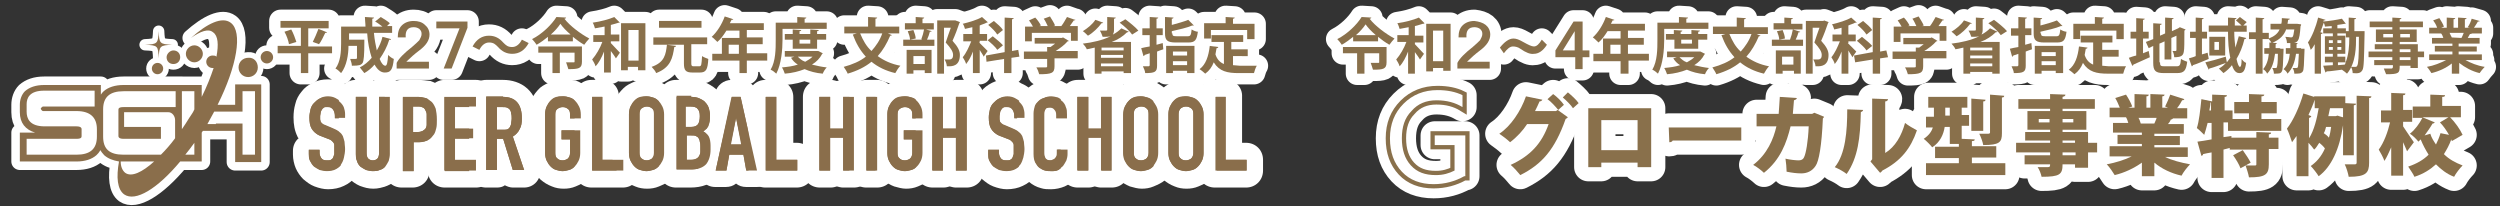 <?xml version="1.0" encoding="utf-8"?>
<!-- Generator: Adobe Illustrator 24.1.3, SVG Export Plug-In . SVG Version: 6.00 Build 0)  -->
<svg version="1.1" id="レイヤー_1" xmlns="http://www.w3.org/2000/svg" xmlns:xlink="http://www.w3.org/1999/xlink" x="0px"
	 y="0px" viewBox="0 0 441.2 36.4" style="enable-background:new 0 0 441.2 36.4;" xml:space="preserve">
<rect x="0" y="0" width="441.2" height="36.4" fill="#333333" stroke="none"/>
<style type="text/css">
	.st0{fill:#8A6E4B;}
	.st1{fill:#FFFFFF;}
	.st2{fill:#89704B;stroke:#FFFFFF;stroke-width:4;stroke-linecap:round;stroke-linejoin:round;stroke-miterlimit:10;}
	.st3{fill:#8A6E4B;stroke:#FFFFFF;stroke-width:2;stroke-linecap:round;stroke-linejoin:round;stroke-miterlimit:10;}
	.st4{fill:#8A6E4B;stroke:#FFFFFF;stroke-width:3;stroke-linecap:round;stroke-linejoin:round;stroke-miterlimit:10;}
	.st5{fill:#FFFFFF;stroke:#FFFFFF;stroke-width:2;stroke-linecap:round;stroke-linejoin:round;stroke-miterlimit:10;}
	.st6{fill:#89704B;}
	.st7{fill:none;}
	.st8{fill:none;stroke:#FFFFFF;stroke-width:4;stroke-linecap:round;stroke-linejoin:round;stroke-miterlimit:10;}
	.st9{fill:#89704B;stroke:#FFFFFF;stroke-width:5;stroke-linecap:round;stroke-linejoin:round;stroke-miterlimit:10;}
	.st10{fill:none;stroke:#FFFFFF;stroke-width:5;stroke-linecap:round;stroke-linejoin:round;stroke-miterlimit:10;}
	.st11{fill:none;stroke:#89704B;stroke-width:1.5;stroke-miterlimit:10;}
</style>
<g>
	<path class="st0" d="M214.5,31.6c-0.8,0-1.5-0.7-1.5-1.5v-13c0-0.8,0.7-1.5,1.5-1.5h1.9c0.8,0,1.5,0.7,1.5,1.5v9.6h2.2
		c0.8,0,1.5,0.7,1.5,1.5v1.9c0,0.8-0.7,1.5-1.5,1.5H214.5z"/>
	<path class="st1" d="M216.3,17.1v11.1h3.7v1.9h-5.5v-13H216.3 M216.3,14.1h-1.9c-1.7,0-3,1.3-3,3v13c0,1.7,1.3,3,3,3h5.5
		c1.7,0,3-1.3,3-3v-1.9c0-1.7-1.3-3-3-3h-0.7v-8.1C219.3,15.4,218,14.1,216.3,14.1L216.3,14.1z"/>
</g>
<g>
	<g>
		<g>
			<path class="st2" d="M58.6,8.1v1.3h-4.2v3.5h-1.3V9.4H49V8.1h4.1V4.9h-3.6V3.7H58v1.3h-3.6v3.2H58.6z M51,7.8
				c-0.1-0.6-0.4-1.5-0.8-2.2l1.2-0.4c0.4,0.7,0.7,1.6,0.9,2.2L51,7.8z M57.7,5.7c0,0.1-0.1,0.1-0.3,0.1c-0.3,0.6-0.7,1.5-1.1,2
				l-1.1-0.4c0.3-0.6,0.7-1.5,1-2.3L57.7,5.7z"/>
			<path class="st2" d="M66,5.9c0.1,1.1,0.3,2.1,0.5,3c0.4-0.7,0.8-1.5,1-2.4l1.5,0.4c0,0.1-0.1,0.2-0.3,0.1c-0.4,1.3-1,2.4-1.7,3.4
				c0.3,0.8,0.7,1.2,1,1.2c0.3,0,0.4-0.6,0.5-1.9c0.3,0.3,0.7,0.6,1,0.7c-0.2,2-0.6,2.4-1.6,2.4c-0.7,0-1.3-0.5-1.8-1.4
				c-0.5,0.6-1.1,1.1-1.8,1.5c-0.2-0.3-0.6-0.7-0.8-1c0.8-0.4,1.5-1,2.1-1.7c-0.4-1.2-0.7-2.7-0.8-4.3h-3.2V7h2l0.7,0v0.4
				c0,2.4-0.1,3.3-0.3,3.7c-0.3,0.4-0.6,0.5-1.9,0.5c0-0.4-0.2-0.9-0.3-1.2c0.4,0,0.7,0,0.9,0c0.1,0,0.2,0,0.3-0.1
				C63,10.1,63,9.5,63,8.1h-1.5c0,1.5-0.3,3.5-1.3,4.8c-0.2-0.2-0.7-0.7-1-0.8c0.9-1.2,1-3,1-4.4v-3h4.3c0-0.6-0.1-1.1-0.1-1.7
				l1.6,0.1c0,0.1-0.1,0.2-0.3,0.2c0,0.5,0,0.9,0,1.4h1.8c-0.4-0.3-0.9-0.7-1.3-0.9L67.2,3c0.5,0.3,1.3,0.8,1.6,1.1l-0.5,0.5h0.9
				v1.2H66z"/>
			<path class="st2" d="M75,4.4c0.5,0.4,0.8,1,0.8,1.7c0,1-0.6,1.9-1.8,2.8c-0.8,0.6-1.6,1.3-2.3,2h4v1.2h-5.7v-1
				c0.4-0.8,1.3-1.7,2.7-2.8c0.6-0.5,1-0.9,1.3-1.2c0.2-0.4,0.4-0.7,0.4-1.1c0-0.4-0.1-0.6-0.4-0.9c-0.3-0.2-0.6-0.3-1-0.3
				c-1,0-1.5,0.6-1.4,1.8h-1.4c0-0.9,0.2-1.6,0.7-2.1C71.4,4,72.1,3.7,73,3.7C73.8,3.7,74.5,3.9,75,4.4z"/>
			<path class="st2" d="M82.5,4.9l-2.8,7.2h-1.4L81.1,5H77V3.8h5.5V4.9z"/>
			<path class="st2" d="M93.3,7.6c-0.7,1.3-1.7,1.9-2.9,1.9c-1,0-1.8-0.4-2.5-1.2c-0.5-0.5-0.8-0.8-1.6-0.8c-0.7,0-1.3,0.5-1.7,1.3
				l-1.2-0.6c0.7-1.3,1.7-1.9,2.9-1.9c1,0,1.8,0.4,2.5,1.2c0.5,0.5,0.8,0.8,1.6,0.8c0.7,0,1.3-0.5,1.7-1.3L93.3,7.6z"/>
			<path class="st2" d="M96.7,6.5c-0.6,0.5-1.3,1-2,1.4c-0.2-0.3-0.5-0.7-0.8-1c1.8-0.9,3.5-2.6,4.3-3.9l1.7,0.1
				c0,0.1-0.1,0.2-0.3,0.2c1,1.3,2.9,2.7,4.4,3.5c-0.3,0.3-0.6,0.7-0.9,1.1c-0.7-0.4-1.4-0.9-2-1.4v0.8h-4.4V6.5z M102.7,8.2v2.7
				c0,1.2-0.6,1.3-2.4,1.3c-0.1-0.4-0.3-0.9-0.4-1.2c0.3,0,0.6,0,0.8,0h0.5c0.2,0,0.2,0,0.2-0.2V9.3h-2.6v3.6h-1.3V9.3H95V8.2H102.7
				z M100.7,6.1c-0.7-0.6-1.4-1.3-1.8-1.9c-0.4,0.6-1,1.3-1.7,1.9H100.7z"/>
			<path class="st2" d="M106.6,4.7c-0.5,0.1-1.1,0.2-1.6,0.3c-0.1-0.3-0.2-0.7-0.4-1c1.4-0.2,2.9-0.6,3.8-1l1,1
				C109.4,4,109.3,4,109.2,4c-0.4,0.1-0.9,0.3-1.4,0.4v1.7h1.5v1.2h-1.5v0.3c0.4,0.4,1.4,1.5,1.6,1.7l-0.7,1
				c-0.2-0.3-0.5-0.8-0.9-1.3v3.8h-1.2V9.1c-0.4,1-0.9,2-1.5,2.6c-0.1-0.4-0.4-0.9-0.6-1.2c0.7-0.8,1.4-2,1.8-3.1h-1.6V6.2h2V4.7z
				 M109.6,4.1h4.3v8.3h-1.3v-0.6h-1.8v0.6h-1.2V4.1z M110.9,10.7h1.8V5.3h-1.8V10.7z"/>
			<path class="st2" d="M119.3,8.1c0,0.1-0.1,0.2-0.3,0.2c-0.3,1.9-0.6,3.6-3.2,4.6c-0.1-0.3-0.5-0.8-0.8-1.1
				c2.3-0.8,2.5-2.2,2.7-3.9L119.3,8.1z M122,11.2c0,0.4,0.1,0.5,0.4,0.5h1c0.4,0,0.4-0.3,0.5-1.8c0.3,0.2,0.8,0.4,1.1,0.5
				c-0.1,1.9-0.4,2.4-1.5,2.4h-1.3c-1.2,0-1.5-0.4-1.5-1.6V7.9h-5.4V6.6h9.5v1.2H122V11.2z M123.8,3.7v1.2h-7.5V3.7H123.8z"/>
			<path class="st2" d="M135.4,9.5v1.2h-3.6v2.2h-1.3v-2.2h-4.8V9.5h1.7V6.7h3.1V5.4h-2.3c-0.5,0.8-1,1.5-1.6,2
				c-0.2-0.2-0.7-0.7-1-0.9c0.9-0.8,1.8-2.2,2.3-3.6l1.5,0.5c0,0.1-0.1,0.1-0.3,0.1c-0.1,0.2-0.2,0.4-0.3,0.6h6v1.2h-3v1.3h2.8v1.2
				h-2.8v1.6H135.4z M128.6,9.5h1.8V7.9h-1.8V9.5z"/>
			<path class="st2" d="M138.1,5.1V7c0,1.7-0.2,4.3-1.1,6c-0.2-0.2-0.7-0.6-1-0.7c0.9-1.5,0.9-3.7,0.9-5.3V4h3.8V3l1.6,0.1
				c0,0.1-0.1,0.2-0.3,0.2V4h3.9v1.1H138.1z M144.4,9l0.8,0.4c0,0.1-0.1,0.1-0.1,0.1c-0.4,0.8-1,1.4-1.8,1.9
				c0.8,0.2,1.7,0.4,2.6,0.5c-0.3,0.3-0.6,0.8-0.7,1.1c-1.2-0.1-2.3-0.4-3.2-0.8c-1,0.4-2.2,0.7-3.5,0.8c-0.1-0.3-0.3-0.8-0.5-1.1
				c1-0.1,1.9-0.2,2.8-0.5c-0.5-0.3-0.9-0.7-1.2-1.2l0.6-0.2h-1.7V9h5.8L144.4,9z M144.2,8.6h-4.3V7h-1.4V6h1.4V5.2l1.5,0.1
				c0,0.1-0.1,0.2-0.3,0.2V6h1.9V5.2l1.5,0.1c0,0.1-0.1,0.2-0.3,0.2V6h1.6v1h-1.6V8.6z M140.8,10c0.3,0.3,0.7,0.7,1.3,0.9
				c0.5-0.3,0.9-0.5,1.3-0.9H140.8z M143,7h-1.9v0.7h1.9V7z"/>
			<path class="st2" d="M158.7,5.9h-2l0.7,0.3c-0.1,0.1-0.2,0.1-0.3,0.1c-0.6,1.4-1.3,2.6-2.2,3.6c1.1,0.8,2.4,1.4,4,1.7
				c-0.3,0.3-0.7,0.9-0.9,1.3c-1.7-0.4-3.1-1.1-4.2-2c-1.1,0.9-2.5,1.6-4.2,2.1c-0.1-0.3-0.5-0.9-0.7-1.2c1.5-0.4,2.9-1,3.9-1.8
				c-1-1.1-1.7-2.3-2.3-3.9l0.7-0.2H149V4.7h4.2V3l1.6,0.1c0,0.1-0.1,0.2-0.3,0.2v1.4h4.2V5.9z M151.8,5.9c0.5,1.2,1.1,2.3,2,3.1
				c0.8-0.9,1.5-1.9,1.9-3.1H151.8z"/>
			<path class="st2" d="M162.6,6.9c0.2-0.5,0.4-1.2,0.5-1.8l1.3,0.4c0,0.1-0.1,0.1-0.3,0.1C164,6,163.8,6.6,163.6,7h1.3v1.1h-5.5V7
				h3.3L162.6,6.9z M164.8,4.1v1.1h-5.1V4.1h1.9V3l1.5,0.1c0,0.1-0.1,0.2-0.3,0.2v0.8H164.8z M160,13V8.8h4.4v4.1h-1.2v-0.5h-2V13
				H160z M160.6,7c0-0.4-0.2-1-0.4-1.5l1-0.2c0.2,0.5,0.4,1.1,0.4,1.5L160.6,7z M163.2,9.9h-2v1.4h2V9.9z M168.6,3.6l0.8,0.3
				c0,0.1,0,0.1-0.1,0.2c-0.3,0.9-0.7,2-1.2,3.1c1,1.1,1.3,1.8,1.3,2.5c0,2-1.4,2-2,2c-0.1,0-0.2,0-0.3,0c0-0.3-0.2-0.9-0.4-1.2
				c0.3,0,0.6,0,0.8,0c0.6,0,0.7-0.4,0.7-0.8c0-0.6-0.4-1.2-1.3-2.2c0.3-0.9,0.6-1.8,0.9-2.6h-1.2v8.1h-1.2V3.6h3.1L168.6,3.6z"/>
			<path class="st2" d="M172.8,7.5c0.3,0.3,1.3,1.3,1.5,1.5l-0.7,1c-0.1-0.3-0.5-0.8-0.7-1.2v4.1h-1.2V9.1c-0.3,0.8-0.7,1.6-1.2,2.2
				c-0.1-0.4-0.4-0.9-0.6-1.2c0.6-0.7,1.1-1.8,1.5-2.8H170V6h1.6V4.8c-0.4,0.1-0.9,0.2-1.3,0.3c-0.1-0.3-0.2-0.7-0.4-0.9
				c1.2-0.3,2.6-0.7,3.4-1.2l1,0.9C174.3,4,174.2,4,174.1,4c-0.3,0.2-0.8,0.3-1.2,0.5V6h1.3v1.2h-1.3V7.5z M179.9,10l-1.4,0.2v2.7
				h-1.3v-2.5l-3.1,0.5L174,9.8l3.3-0.6V3.1l1.6,0.1c0,0.1-0.1,0.2-0.3,0.2V9l1.1-0.2L179.9,10z M176,8.8c-0.3-0.5-1.1-1.2-1.7-1.7
				l0.9-0.7c0.6,0.5,1.4,1.1,1.8,1.6L176,8.8z M175.4,3.7c0.6,0.5,1.3,1.1,1.6,1.6l-1,0.8c-0.3-0.5-1-1.2-1.6-1.7L175.4,3.7z"/>
			<path class="st2" d="M190.2,9.1v1.2h-4.1v1.4c0,1.2-0.5,1.4-2.7,1.4c-0.1-0.4-0.3-0.9-0.5-1.2c0.4,0,0.9,0,1.2,0
				c0.7,0,0.7,0,0.7-0.2v-1.3h-4.1V9.1h4.1V8.3l0.6,0c0.3-0.2,0.5-0.4,0.8-0.6h-3.6V6.7h4.8l0.2-0.1l1,0.6c0,0.1-0.1,0.1-0.2,0.1
				c-0.5,0.6-1.3,1.2-2.1,1.7H190.2z M182.1,5.8v1.5h-1.2V4.7h1.4c-0.2-0.4-0.5-0.8-0.7-1.1l1.1-0.5c0.4,0.4,0.8,1,1,1.4l-0.3,0.1
				h1.5c-0.2-0.4-0.4-0.9-0.7-1.3l1.1-0.4c0.3,0.5,0.7,1.1,0.9,1.6l-0.3,0.1h1.4c0.4-0.5,0.7-1.1,1-1.6c1.4,0.5,1.4,0.5,1.5,0.5
				c-0.1,0.1-0.2,0.1-0.3,0.1c-0.2,0.3-0.4,0.6-0.7,1h1.4v2.6h-1.2V5.8H182.1z"/>
			<path class="st2" d="M196.6,5.3c0,0.4-0.1,0.6-0.2,0.8c0.6-0.3,1.1-0.7,1.5-1.1l1.3,0.6c-0.1,0.1-0.2,0.1-0.3,0.1
				c-0.7,0.7-1.6,1.3-2.7,1.7h3.4v5.5h-1.3v-0.3h-3.9V13h-1.2V8.4c-0.5,0.1-1,0.2-1.4,0.3c-0.1-0.3-0.5-0.8-0.7-1
				c1.7-0.2,3.5-0.6,4.9-1.3v0c-0.4,0.1-0.8,0.1-1.4,0.1c-0.1-0.3-0.3-0.8-0.5-1.1c0.3,0,0.6,0,0.8,0c0.5,0,0.5,0,0.5-0.2V3l1.5,0.1
				c0,0.1-0.1,0.2-0.3,0.2V5.3z M194.7,4c-0.1,0.1-0.1,0.1-0.3,0.1c-0.6,0.8-1.5,1.7-2.4,2.2c-0.2-0.2-0.6-0.6-0.9-0.8
				c0.8-0.5,1.7-1.2,2.2-2L194.7,4z M198.3,8.9V8.4h-3.9v0.5H198.3z M194.3,9.7v0.5h3.9V9.7H194.3z M194.3,11.7h3.9v-0.5h-3.9V11.7z
				 M199.8,6.1c-0.4-0.6-1.4-1.5-2.2-2.1l1-0.6c0.8,0.6,1.8,1.4,2.3,2L199.8,6.1z"/>
			<path class="st2" d="M205.2,7.6l0.1,1.1c-0.4,0.1-0.8,0.3-1.1,0.4v2.5c0,1.1-0.4,1.3-2.1,1.3c0-0.3-0.2-0.8-0.4-1.2
				c0.4,0,0.9,0,1,0c0.1,0,0.2-0.1,0.2-0.2V9.4L202,9.7c0,0.1-0.1,0.2-0.2,0.2l-0.4-1.4c0.4-0.1,0.9-0.2,1.5-0.3v-2h-1.3V5h1.3V3
				l1.5,0.1c0,0.1-0.1,0.2-0.3,0.2V5h1.1v1.2h-1.1v1.7L205.2,7.6z M206.9,5.9c0,0.4,0.1,0.5,0.8,0.5h1.9c0.5,0,0.6-0.2,0.7-1.2
				c0.3,0.2,0.8,0.4,1.1,0.4c-0.2,1.5-0.5,1.9-1.7,1.9h-2.2c-1.5,0-1.9-0.4-1.9-1.6V3l1.5,0.1c0,0.1-0.1,0.2-0.3,0.2v1.1
				c1.1-0.3,2.2-0.6,2.9-0.9l1,1c0,0-0.1,0-0.3,0c-0.9,0.4-2.3,0.7-3.6,1V5.9z M205.8,12.9V8.1h5v4.8h-1.3v-0.4H207v0.4H205.8z
				 M209.5,9.1H207v0.7h2.5V9.1z M207,11.5h2.5v-0.7H207V11.5z"/>
			<path class="st2" d="M217.6,9.9v1.6c0.4,0,0.8,0.1,1.2,0.1c0.6,0,2.3,0,3,0c-0.2,0.3-0.4,0.9-0.5,1.3h-2.7c-2,0-3.4-0.3-4.4-1.9
				c-0.3,0.8-0.8,1.5-1.5,2c-0.2-0.2-0.7-0.6-1-0.8c1.1-0.8,1.6-2.3,1.8-4.1l1.5,0.2c0,0.1-0.1,0.2-0.3,0.2
				c-0.1,0.4-0.1,0.7-0.2,1.1c0.3,0.9,0.8,1.4,1.5,1.7V7.4h-2.2V6.2h5.6v1.2h-2.1v1.3h2.9v1.2H217.6z M213.7,5.3v1.5h-1.2V4.1h3.8V3
				l1.6,0.1c0,0.1-0.1,0.2-0.3,0.2v0.9h3.8v2.7h-1.3V5.3H213.7z"/>
		</g>
	</g>
</g>
<path class="st3" d="M45.5,11.9c0,1-0.8,1.7-1.7,1.7c-1,0-1.7-0.8-1.7-1.7c0-1,0.8-1.7,1.7-1.7C44.8,10.1,45.5,10.9,45.5,11.9"/>
<path class="st3" d="M48.2,10.1c0,0.6-0.5,1.1-1.1,1.1c-0.6,0-1.1-0.5-1.1-1.1C46,9.5,46.5,9,47.1,9C47.7,9,48.2,9.5,48.2,10.1"/>
<path class="st3" d="M27.8,11.1c-0.5,0-1,0.4-1,1c0,0.5,0.4,1,1,1c0.5,0,1-0.4,1-1C28.8,11.6,28.4,11.1,27.8,11.1"/>
<path class="st3" d="M29.4,10.1c0,0.7,0.5,1.2,1.2,1.2c0.7,0,1.2-0.5,1.2-1.2c0-0.7-0.5-1.2-1.2-1.2C30,8.9,29.4,9.5,29.4,10.1"/>
<path class="st3" d="M34.3,11c0.8,0,1.5-0.7,1.5-1.5c0-0.8-0.7-1.5-1.5-1.5c-0.8,0-1.5,0.7-1.5,1.5C32.8,10.3,33.5,11,34.3,11"/>
<path class="st4" d="M41.5,14.9v3.6h-0.2h-2.8h-0.1c3.4-6.8,4.5-12.9,2.3-14.5c-1.5-1.1-4.1,0.1-7,2.7c1.7-1.2,3.1-1.7,3.9-1
	c0.9,0.6,1,2.2,0.6,4.3c-0.2-0.2-0.4-0.2-0.7-0.2c-0.6,0-1.1,0.5-1.1,1.1c0,0.6,0.5,1.1,1.1,1.1c0.1,0,0.1,0,0.2,0
	c-0.5,1.5-1.2,3.3-2.1,5.1v-2.1h-3.4v0H21.8c-1.5,0-2.7,0.4-3.5,1.1c-0.2,0.2-0.4,0.4-0.5,0.6v-1.7h-10c-1.5,0-2.6,0.4-3.4,1.1
	c-0.6,0.6-0.9,1.5-0.9,2.4v1.3c0,1.9,1,3.1,2.7,3.6H3.5v5.1h10c1.5,0,2.7-0.4,3.5-1.1c0.3-0.3,0.5-0.5,0.7-0.9
	c0.2,0.3,0.4,0.6,0.7,0.9c0.7,0.6,1.5,0.9,2.6,1.1c-0.5,2.8-0.3,4.9,0.9,5.8c2,1.4,5.9-1,9.9-5.8h3.8v-5.1c0.1-0.1,0.1-0.2,0.2-0.3
	H36h2.8h2.7v5.5h4.6V14.9H41.5z M22.1,30.5c-0.5-0.4-0.8-1.1-0.8-2c0.2,0,0.3,0,0.5,0h5.4C25.1,30.4,23.2,31.3,22.1,30.5"/>
<path class="st3" d="M28,10.3c0.1-2.2,0.2-2.3,2.4-2.4c-2.2-0.1-2.3-0.2-2.4-2.4c-0.1,2.2-0.2,2.3-2.4,2.4C27.9,8,27.9,8.1,28,10.3"
	/>
<path class="st5" d="M29.7,19.8h-7.8v2.6h6.5v2.1h-6.6c-0.9,0-0.9-0.4-0.9-0.5v-4.6c0-0.2,0-0.5,0.9-0.5h9.2v-2.8h-9.2
	c-2.4,0-3.6,1-3.6,3.2v4.8c0,2.2,1.1,3.2,3.6,3.2h6.6c0.8-0.8,1.7-1.8,2.5-2.9v-3.2C30.9,20.5,30.4,19.8,29.7,19.8"/>
<path class="st5" d="M34.3,19.3v-3.2h-2.2v6.7c0.4-0.6,0.9-1.3,1.3-2C33.8,20.2,34.1,19.8,34.3,19.3"/>
<g>
	<path class="st1" d="M32.7,28.3c-0.4,0-0.7-0.2-0.9-0.6S31.7,27,32,26.7c0.5-0.7,1.1-1.4,1.6-2.1c0.2-0.3,0.5-0.4,0.8-0.4
		c0.1,0,0.2,0,0.3,0c0.4,0.1,0.7,0.5,0.7,1v2.1c0,0.6-0.4,1-1,1H32.7z"/>
	<path class="st1" d="M34.3,25.2v2.1h-1.6C33.3,26.7,33.8,26,34.3,25.2 M34.3,23.2c-0.6,0-1.3,0.3-1.6,0.8c-0.5,0.7-1,1.4-1.5,2
		c-0.5,0.6-0.6,1.4-0.2,2.1c0.3,0.7,1,1.1,1.8,1.1h1.6c1.1,0,2-0.9,2-2v-2.1c0-0.9-0.6-1.6-1.4-1.9C34.7,23.2,34.5,23.2,34.3,23.2
		L34.3,23.2z"/>
</g>
<g>
	<path class="st1" d="M42.7,28.3c-0.6,0-1-0.4-1-1v-4.5h-5.2c-0.4,0-0.7-0.2-0.9-0.5s-0.2-0.7,0-1c0.4-0.7,0.8-1.4,1.2-2.1
		c0.2-0.3,0.5-0.5,0.9-0.5h4v-2.6c0-0.6,0.4-1,1-1h2.2c0.6,0,1,0.4,1,1v11.3c0,0.6-0.4,1-1,1H42.7z"/>
	<path class="st1" d="M44.9,16.1v11.3h-2.2v-5.5h-4.7h-1.5c0.4-0.7,0.9-1.5,1.2-2.2h1.5h3.5v-3.6H44.9 M44.9,14.1h-2.2
		c-1.1,0-2,0.9-2,2v1.6h-1.5h-1.5c-0.7,0-1.4,0.4-1.8,1.1c-0.4,0.7-0.8,1.4-1.2,2.1c-0.4,0.6-0.4,1.4,0,2c0.4,0.6,1,1,1.7,1h1.5h2.7
		v3.5c0,1.1,0.9,2,2,2h2.2c1.1,0,2-0.9,2-2V16.1C46.9,15,46,14.1,44.9,14.1L44.9,14.1z"/>
</g>
<path class="st5" d="M13.5,19.6H7.8c0,0-0.1,0-0.1,0c0,0,0,0,0,0c0,0,0,0-0.1,0c-0.1,0-0.2-0.1-0.3-0.2c0-0.1-0.1-0.1-0.1-0.2
	c0-0.1,0-0.1,0.1-0.2c0.1-0.1,0.2-0.2,0.3-0.2c0,0,0,0,0.1,0c0,0,0,0,0,0c0,0,0,0,0.1,0h8.9v-2.8H7.8c-2.6,0-3.1,1.3-3.1,2.4v1.3
	c0,1.2,0.5,2.6,3.2,2.6h5.6c0.9,0,0.9,0.4,0.9,0.5V24c0,0.2,0,0.5-0.9,0.5H4.7v2.8h8.8c2.4,0,3.6-1,3.6-3.2v-1.3
	C17.1,20.7,15.9,19.6,13.5,19.6"/>
<path class="st0" d="M45.5,11.9c0,1-0.8,1.7-1.7,1.7c-1,0-1.7-0.8-1.7-1.7c0-1,0.8-1.7,1.7-1.7C44.8,10.1,45.5,10.9,45.5,11.9"/>
<path class="st0" d="M48.2,10.1c0,0.6-0.5,1.1-1.1,1.1c-0.6,0-1.1-0.5-1.1-1.1C46,9.5,46.5,9,47.1,9C47.7,9,48.2,9.5,48.2,10.1"/>
<path class="st0" d="M27.8,11.1c-0.5,0-1,0.4-1,1c0,0.5,0.4,1,1,1c0.5,0,1-0.4,1-1C28.8,11.6,28.4,11.1,27.8,11.1"/>
<path class="st0" d="M29.4,10.1c0,0.7,0.5,1.2,1.2,1.2c0.7,0,1.2-0.5,1.2-1.2c0-0.7-0.5-1.2-1.2-1.2C30,8.9,29.4,9.5,29.4,10.1"/>
<path class="st0" d="M34.3,11c0.8,0,1.5-0.7,1.5-1.5c0-0.8-0.7-1.5-1.5-1.5c-0.8,0-1.5,0.7-1.5,1.5C32.8,10.3,33.5,11,34.3,11"/>
<path class="st0" d="M41.5,14.9v3.6h-0.2h-2.8h-0.1c3.4-6.8,4.5-12.9,2.3-14.5c-1.5-1.1-4.1,0.1-7,2.7c1.7-1.2,3.1-1.7,3.9-1
	c0.9,0.6,1,2.2,0.6,4.3c-0.2-0.2-0.4-0.2-0.7-0.2c-0.6,0-1.1,0.5-1.1,1.1c0,0.6,0.5,1.1,1.1,1.1c0.1,0,0.1,0,0.2,0
	c-0.5,1.5-1.2,3.3-2.1,5.1v-2.1h-3.4v0H21.8c-1.5,0-2.7,0.4-3.5,1.1c-0.2,0.2-0.4,0.4-0.5,0.6v-1.7h-10c-1.5,0-2.6,0.4-3.4,1.1
	c-0.6,0.6-0.9,1.5-0.9,2.4v1.3c0,1.9,1,3.1,2.7,3.6H3.5v5.1h10c1.5,0,2.7-0.4,3.5-1.1c0.3-0.3,0.5-0.5,0.7-0.9
	c0.2,0.3,0.4,0.6,0.7,0.9c0.7,0.6,1.5,0.9,2.6,1.1c-0.5,2.8-0.3,4.9,0.9,5.8c2,1.4,5.9-1,9.9-5.8h3.8v-5.1c0.1-0.1,0.1-0.2,0.2-0.3
	H36h2.8h2.7v5.5h4.6V14.9H41.5z M22.1,30.5c-0.5-0.4-0.8-1.1-0.8-2c0.2,0,0.3,0,0.5,0h5.4C25.1,30.4,23.2,31.3,22.1,30.5"/>
<path class="st0" d="M28,10.3c0.1-2.2,0.2-2.3,2.4-2.4c-2.2-0.1-2.3-0.2-2.4-2.4c-0.1,2.2-0.2,2.3-2.4,2.4C27.9,8,27.9,8.1,28,10.3"
	/>
<path class="st1" d="M29.7,19.8h-7.8v2.6h6.5v2.1h-6.6c-0.9,0-0.9-0.4-0.9-0.5v-4.6c0-0.2,0-0.5,0.9-0.5h9.2v-2.8h-9.2
	c-2.4,0-3.6,1-3.6,3.2v4.8c0,2.2,1.1,3.2,3.6,3.2h6.6c0.8-0.8,1.7-1.8,2.5-2.9v-3.2C30.9,20.5,30.4,19.8,29.7,19.8"/>
<path class="st1" d="M34.3,19.3v-3.2h-2.2v6.7c0.4-0.6,0.9-1.3,1.3-2C33.8,20.2,34.1,19.8,34.3,19.3"/>
<path class="st1" d="M34.3,27.3v-2.1c-0.5,0.7-1.1,1.5-1.6,2.1H34.3z"/>
<path class="st1" d="M38.1,21.8h4.7v5.5h2.2V16.1h-2.2v3.6h-3.5h-1.5c-0.4,0.7-0.8,1.5-1.2,2.2H38.1z"/>
<path class="st1" d="M13.5,19.6H7.8c0,0-0.1,0-0.1,0c0,0,0,0,0,0c0,0,0,0-0.1,0c-0.1,0-0.2-0.1-0.3-0.2c0-0.1-0.1-0.1-0.1-0.2
	c0-0.1,0-0.1,0.1-0.2c0.1-0.1,0.2-0.2,0.3-0.2c0,0,0,0,0.1,0c0,0,0,0,0,0c0,0,0,0,0.1,0h8.9v-2.8H7.8c-2.6,0-3.1,1.3-3.1,2.4v1.3
	c0,1.2,0.5,2.6,3.2,2.6h5.6c0.9,0,0.9,0.4,0.9,0.5V24c0,0.2,0,0.5-0.9,0.5H4.7v2.8h8.8c2.4,0,3.6-1,3.6-3.2v-1.3
	C17.1,20.7,15.9,19.6,13.5,19.6"/>
<g>
	<path class="st0" d="M57.7,31.7c-0.6,0-1.2-0.1-1.8-0.3c-0.6-0.2-1.1-0.6-1.5-1c-0.4-0.4-0.7-0.9-1-1.4c-0.2-0.6-0.4-1.2-0.4-1.8
		v-0.7c0-0.8,0.7-1.5,1.5-1.5h0.8c-0.8-0.4-1.3-1-1.7-1.7c-0.4-0.8-0.6-1.7-0.6-2.7c0-0.6,0.1-1.2,0.3-1.8c0.2-0.6,0.5-1.2,0.9-1.7
		c0.4-0.5,0.9-0.9,1.5-1.2c0.6-0.3,1.3-0.4,2-0.4c0.7,0,1.3,0.1,1.9,0.4c0.6,0.3,1,0.6,1.4,1c0.4,0.4,0.7,0.9,0.9,1.4
		c0.2,0.5,0.3,1.1,0.3,1.6v0.9c0,0.8-0.6,1.4-1.4,1.5c0.4,0.3,0.7,0.7,0.9,1.1c0.2,0.4,0.4,0.9,0.4,1.4c0.1,0.4,0.1,0.9,0.1,1.5
		c0,0.7-0.1,1.3-0.2,1.9c-0.2,0.7-0.4,1.3-0.8,1.8c-0.4,0.5-0.9,1-1.6,1.3C59.3,31.5,58.6,31.7,57.7,31.7z"/>
	<path class="st1" d="M57.9,17c0.5,0,0.9,0.1,1.3,0.3c0.4,0.2,0.7,0.4,1,0.7c0.3,0.3,0.5,0.6,0.6,0.9c0.1,0.3,0.2,0.7,0.2,1.1v0.9
		h-1.9v-0.4c0-0.4-0.1-0.8-0.3-1.1c-0.2-0.3-0.5-0.5-1-0.5c-0.3,0-0.5,0-0.6,0.1c-0.2,0.1-0.3,0.2-0.4,0.4c-0.1,0.2-0.2,0.3-0.2,0.5
		c0,0.2-0.1,0.4-0.1,0.6c0,0.3,0,0.5,0,0.6c0,0.2,0.1,0.3,0.1,0.5c0.1,0.1,0.2,0.2,0.3,0.3c0.1,0.1,0.3,0.2,0.6,0.3l1.4,0.6
		c0.4,0.2,0.7,0.3,1,0.6c0.3,0.2,0.5,0.5,0.6,0.7c0.1,0.3,0.2,0.6,0.3,1c0,0.4,0.1,0.8,0.1,1.3c0,0.5-0.1,1.1-0.2,1.5
		c-0.1,0.5-0.3,0.9-0.5,1.2c-0.2,0.3-0.6,0.6-1,0.8c-0.4,0.2-0.9,0.3-1.5,0.3c-0.5,0-0.9-0.1-1.3-0.2c-0.4-0.2-0.7-0.4-1-0.6
		c-0.3-0.3-0.5-0.6-0.7-1c-0.2-0.4-0.2-0.8-0.2-1.2v-0.7h1.9V27c0,0.3,0.1,0.6,0.3,0.9c0.2,0.3,0.5,0.4,1,0.4c0.3,0,0.6,0,0.7-0.1
		c0.2-0.1,0.3-0.2,0.4-0.4c0.1-0.2,0.1-0.4,0.2-0.6c0-0.2,0-0.5,0-0.8c0-0.3,0-0.6,0-0.8c0-0.2-0.1-0.4-0.2-0.5
		c-0.1-0.1-0.2-0.2-0.3-0.3c-0.1-0.1-0.3-0.2-0.6-0.3l-1.3-0.5c-0.8-0.3-1.3-0.8-1.6-1.3c-0.3-0.5-0.4-1.2-0.4-2
		c0-0.5,0.1-0.9,0.2-1.4c0.1-0.4,0.3-0.8,0.6-1.1c0.3-0.3,0.6-0.6,1-0.8C56.9,17.1,57.3,17,57.9,17 M57.9,14c-1,0-1.9,0.2-2.7,0.6
		c-0.8,0.4-1.5,0.9-2,1.6c-0.5,0.6-0.9,1.3-1.1,2.2c-0.2,0.7-0.3,1.5-0.3,2.3c0,1.3,0.2,2.4,0.7,3.4c0,0.1,0.1,0.2,0.2,0.3
		c-0.6,0.5-1,1.3-1,2.2v0.7c0,0.8,0.2,1.7,0.5,2.4c0.3,0.7,0.8,1.4,1.3,1.9c0.6,0.5,1.2,1,2,1.3c0.8,0.3,1.6,0.5,2.4,0.5
		c1,0,2-0.2,2.8-0.6c0.9-0.4,1.6-1,2.1-1.7c0.5-0.7,0.8-1.4,1.1-2.3c0.2-0.7,0.2-1.4,0.2-2.2c0-0.6,0-1.2-0.1-1.7
		c-0.1-0.7-0.3-1.3-0.6-1.9c0,0,0,0,0-0.1c0.4-0.5,0.7-1.2,0.7-1.9v-0.9c0-0.8-0.2-1.5-0.5-2.2c-0.3-0.7-0.7-1.3-1.2-1.9
		c-0.5-0.6-1.2-1-1.9-1.3C59.6,14.2,58.7,14,57.9,14L57.9,14z"/>
</g>
<g>
	<path class="st0" d="M65.8,31.7c-0.6,0-1.2-0.1-1.8-0.4c-0.5-0.2-1-0.6-1.4-1c-0.4-0.4-0.7-0.9-1-1.4c-0.2-0.6-0.4-1.2-0.4-1.8
		V17.1c0-0.8,0.7-1.5,1.5-1.5h1.9c0.5,0,0.9,0.2,1.1,0.5c0.3-0.3,0.7-0.5,1.1-0.5h1.9c0.8,0,1.5,0.7,1.5,1.5v10.1
		c0,0.6-0.1,1.2-0.4,1.8c-0.2,0.5-0.6,1-1,1.4c-0.4,0.4-0.9,0.7-1.4,1C67,31.6,66.4,31.7,65.8,31.7z"/>
	<path class="st1" d="M68.8,17.1v10.1c0,0.4-0.1,0.8-0.2,1.2c-0.2,0.4-0.4,0.7-0.6,1c-0.3,0.3-0.6,0.5-1,0.6
		c-0.4,0.2-0.8,0.2-1.2,0.2c-0.4,0-0.8-0.1-1.2-0.2c-0.4-0.2-0.7-0.4-1-0.6c-0.3-0.3-0.5-0.6-0.6-1c-0.2-0.4-0.2-0.8-0.2-1.2V17.1
		h1.9V27c0,0.5,0.1,0.8,0.3,1c0.2,0.2,0.5,0.3,0.8,0.3c0.3,0,0.6-0.1,0.8-0.3c0.2-0.2,0.3-0.6,0.3-1v-9.9H68.8 M68.8,14.1h-1.9
		c-0.4,0-0.8,0.1-1.1,0.2c-0.4-0.1-0.7-0.2-1.1-0.2h-1.9c-1.7,0-3,1.3-3,3v10.1c0,0.8,0.2,1.6,0.5,2.4c0.3,0.7,0.7,1.3,1.3,1.9
		c0.5,0.5,1.2,1,1.9,1.3c0.8,0.3,1.5,0.5,2.4,0.5c0.8,0,1.6-0.2,2.4-0.5c0.7-0.3,1.4-0.7,1.9-1.3c0.5-0.5,1-1.2,1.3-1.9
		c0.3-0.7,0.5-1.5,0.5-2.4V17.1C71.8,15.4,70.5,14.1,68.8,14.1L68.8,14.1z"/>
</g>
<g>
	<path class="st0" d="M70.9,31.6c-0.8,0-1.5-0.7-1.5-1.5v-13c0-0.8,0.7-1.5,1.5-1.5h2.8c0.7,0,1.3,0.1,1.8,0.3
		c0.6,0.2,1.2,0.6,1.7,1.1c0.5,0.5,0.8,1.1,1,1.8c0.2,0.6,0.2,1.3,0.2,2.2c0,0.7,0,1.2-0.1,1.7c-0.1,0.6-0.3,1.2-0.6,1.7
		c-0.4,0.6-0.9,1.1-1.6,1.5c-0.5,0.3-1.1,0.5-1.9,0.5v3.6c0,0.8-0.7,1.5-1.5,1.5H70.9z"/>
	<path class="st1" d="M73.7,17.1c0.5,0,1,0.1,1.4,0.2c0.4,0.1,0.7,0.4,1.1,0.7c0.3,0.3,0.5,0.7,0.7,1.2c0.1,0.5,0.2,1.1,0.2,1.9
		c0,0.6,0,1.1-0.1,1.5c-0.1,0.4-0.2,0.8-0.4,1.1c-0.3,0.4-0.6,0.8-1,1c-0.4,0.2-1,0.4-1.7,0.4h-0.9v5.1h-1.9v-13H73.7 M72.8,23.3
		h0.9c0.4,0,0.7-0.1,0.9-0.2c0.2-0.1,0.4-0.3,0.5-0.4c0.1-0.2,0.2-0.4,0.2-0.7c0-0.3,0-0.6,0-0.9c0-0.3,0-0.6,0-0.9
		c0-0.3-0.1-0.5-0.2-0.7c-0.1-0.2-0.2-0.4-0.4-0.5c-0.2-0.1-0.5-0.2-0.8-0.2h-1V23.3 M73.7,14.1h-2.8c-1.7,0-3,1.3-3,3v13
		c0,1.7,1.3,3,3,3h1.9c1.7,0,3-1.3,3-3v-2.4c0.4-0.1,0.7-0.3,1.1-0.5c0.9-0.5,1.6-1.2,2.1-2.1c0.4-0.7,0.7-1.4,0.8-2.2
		c0.1-0.6,0.1-1.2,0.1-2c0-1.1-0.1-1.9-0.3-2.6c-0.2-0.9-0.7-1.7-1.3-2.5c-0.7-0.7-1.4-1.2-2.3-1.5C75.3,14.2,74.5,14.1,73.7,14.1
		L73.7,14.1z"/>
</g>
<g>
	<path class="st0" d="M78.4,31.6c-0.8,0-1.5-0.7-1.5-1.5v-13c0-0.8,0.7-1.5,1.5-1.5H84c0.8,0,1.5,0.7,1.5,1.5v1.8
		c0,0.8-0.7,1.5-1.5,1.5h-2.2v0.8h1.7c0.8,0,1.5,0.7,1.5,1.5v1.8c0,0.8-0.7,1.5-1.5,1.5h-1.7v0.8H84c0.8,0,1.5,0.7,1.5,1.5v1.9
		c0,0.8-0.7,1.5-1.5,1.5H78.4z"/>
	<path class="st1" d="M84,17.1v1.8h-3.7v3.8h3.2v1.8h-3.2v3.8H84v1.9h-5.5v-13H84 M84,14.1h-5.5c-1.7,0-3,1.3-3,3v13
		c0,1.7,1.3,3,3,3H84c1.7,0,3-1.3,3-3v-1.9c0-0.9-0.4-1.6-1-2.2c0.3-0.5,0.5-1,0.5-1.6v-1.8c0-0.6-0.2-1.2-0.5-1.6
		c0.6-0.5,1-1.3,1-2.2v-1.8C87,15.4,85.6,14.1,84,14.1L84,14.1z"/>
</g>
<g>
	<path class="st0" d="M90.5,31.6c-0.6,0-1.2-0.4-1.4-1c-0.2,0.6-0.8,1-1.4,1h-1.9c-0.8,0-1.5-0.7-1.5-1.5v-13c0-0.8,0.7-1.5,1.5-1.5
		h3c3,0,4.8,1.9,4.8,5.3c0,1-0.2,1.8-0.5,2.5c-0.2,0.5-0.5,0.9-0.9,1.2l1.7,4.9c0.2,0.5,0.1,1-0.2,1.4s-0.7,0.6-1.2,0.6H90.5z"/>
	<path class="st1" d="M88.8,17.1c2.2,0,3.3,1.3,3.3,3.8c0,0.8-0.1,1.4-0.4,1.9c-0.2,0.5-0.7,1-1.2,1.3l2,5.9h-2l-1.7-5.5h-1.1v5.5
		h-1.9v-13H88.8 M87.7,22.9h1.1c0.3,0,0.6,0,0.8-0.1c0.2-0.1,0.3-0.2,0.4-0.4c0.1-0.2,0.2-0.4,0.2-0.6c0-0.2,0.1-0.5,0.1-0.9
		c0-0.3,0-0.6-0.1-0.9c0-0.2-0.1-0.5-0.2-0.6c-0.1-0.2-0.3-0.3-0.5-0.4c-0.2-0.1-0.5-0.1-0.8-0.1h-1V22.9 M88.8,14.1h-3
		c-1.7,0-3,1.3-3,3v13c0,1.7,1.3,3,3,3h1.9c0.5,0,1-0.1,1.4-0.4c0.4,0.2,0.9,0.4,1.4,0.4h2c1,0,1.9-0.5,2.4-1.3s0.7-1.8,0.4-2.7
		L93.9,25c0.2-0.3,0.4-0.6,0.5-1c0.4-0.9,0.6-2,0.6-3.1C95.1,15.9,91.8,14.1,88.8,14.1L88.8,14.1z"/>
</g>
<g>
	<path class="st0" d="M99.4,31.7c-0.6,0-1.1-0.1-1.6-0.3c-0.5-0.2-1-0.5-1.5-0.9c-0.5-0.4-0.8-0.9-1.1-1.5c-0.3-0.6-0.4-1.3-0.4-2
		v-6.9c0-0.7,0.1-1.4,0.4-2c0.3-0.6,0.6-1.1,1.1-1.5c0.4-0.4,0.9-0.7,1.5-0.9c0.5-0.2,1.1-0.3,1.6-0.3c0.5,0,1.1,0.1,1.6,0.3
		c0.5,0.2,1,0.5,1.5,0.9c0.5,0.4,0.8,0.9,1.1,1.5c0.3,0.6,0.4,1.3,0.4,2v0.7c0,0.4-0.2,0.8-0.4,1.1c0.3,0.3,0.4,0.6,0.4,1.1V27
		c0,0.7-0.1,1.4-0.4,2c-0.3,0.6-0.6,1.1-1.1,1.5c-0.4,0.4-0.9,0.7-1.5,0.9C100.5,31.6,99.9,31.7,99.4,31.7z"/>
	<path class="st1" d="M99.4,17c0.4,0,0.8,0.1,1.1,0.2c0.4,0.1,0.7,0.3,1,0.6c0.3,0.3,0.5,0.6,0.7,1c0.2,0.4,0.3,0.9,0.3,1.4v0.7
		h-1.9v-0.7c0-0.5-0.1-0.8-0.4-1c-0.3-0.2-0.5-0.3-0.9-0.3c-0.3,0-0.6,0.1-0.9,0.3c-0.3,0.2-0.4,0.5-0.4,1V27c0,0.5,0.1,0.8,0.4,1
		c0.2,0.2,0.5,0.3,0.9,0.3c0.3,0,0.6-0.1,0.9-0.3c0.2-0.2,0.4-0.5,0.4-1v-2.4h-1.5v-1.6h3.3V27c0,0.5-0.1,1-0.3,1.4
		c-0.2,0.4-0.4,0.7-0.7,1c-0.3,0.3-0.6,0.5-1,0.6c-0.4,0.1-0.7,0.2-1.1,0.2c-0.4,0-0.8-0.1-1.1-0.2c-0.4-0.1-0.7-0.3-1-0.6
		c-0.3-0.3-0.5-0.6-0.7-1c-0.2-0.4-0.3-0.9-0.3-1.4v-6.9c0-0.5,0.1-1,0.3-1.4c0.2-0.4,0.4-0.7,0.7-1c0.3-0.3,0.6-0.5,1-0.6
		C98.6,17,99,17,99.4,17 M99.4,14c-0.7,0-1.4,0.1-2.1,0.4c-0.7,0.3-1.4,0.6-2,1.1c-0.6,0.6-1.1,1.2-1.5,2c-0.4,0.8-0.5,1.7-0.5,2.6
		V27c0,1,0.2,1.9,0.6,2.7c0.4,0.8,0.9,1.4,1.5,2c0.6,0.5,1.2,0.9,2,1.2c0.7,0.3,1.4,0.4,2.1,0.4c0.7,0,1.4-0.1,2.1-0.4
		c0.7-0.3,1.4-0.6,2-1.2c0.6-0.5,1.1-1.2,1.5-2c0.4-0.8,0.5-1.7,0.5-2.7v-4.1c0-0.4-0.1-0.7-0.2-1.1c0.1-0.3,0.2-0.7,0.2-1.1v-0.7
		c0-1-0.2-1.8-0.5-2.6c-0.4-0.8-0.9-1.5-1.5-2c-0.6-0.5-1.2-0.9-2-1.2C100.8,14.1,100.1,14,99.4,14L99.4,14z"/>
</g>
<g>
	<path class="st0" d="M104.5,31.6c-0.8,0-1.5-0.7-1.5-1.5v-13c0-0.8,0.7-1.5,1.5-1.5h1.9c0.8,0,1.5,0.7,1.5,1.5v9.6h2.2
		c0.8,0,1.5,0.7,1.5,1.5v1.9c0,0.8-0.7,1.5-1.5,1.5H104.5z"/>
	<path class="st1" d="M106.3,17.1v11.1h3.7v1.9h-5.5v-13H106.3 M106.3,14.1h-1.9c-1.7,0-3,1.3-3,3v13c0,1.7,1.3,3,3,3h5.5
		c1.7,0,3-1.3,3-3v-1.9c0-1.7-1.3-3-3-3h-0.7v-8.1C109.3,15.4,108,14.1,106.3,14.1L106.3,14.1z"/>
</g>
<g>
	<path class="st0" d="M114.1,31.7c-0.6,0-1.1-0.1-1.6-0.3c-0.5-0.2-1-0.5-1.5-0.9c-0.5-0.4-0.8-0.9-1.1-1.5c-0.3-0.6-0.4-1.3-0.4-2
		v-6.9c0-0.7,0.1-1.4,0.4-2c0.3-0.6,0.6-1.1,1.1-1.5c0.4-0.4,0.9-0.7,1.5-0.9c0.5-0.2,1.1-0.3,1.6-0.3c0.6,0,1.1,0.1,1.6,0.3
		c0.5,0.2,1,0.5,1.5,0.9c0.5,0.4,0.8,0.9,1.1,1.5c0.3,0.6,0.4,1.3,0.4,2V27c0,0.8-0.1,1.4-0.4,2c-0.3,0.6-0.6,1.1-1.1,1.5
		c-0.4,0.4-0.9,0.7-1.5,0.9C115.2,31.6,114.7,31.7,114.1,31.7z"/>
	<path class="st1" d="M114.1,17c0.4,0,0.8,0.1,1.1,0.2c0.4,0.1,0.7,0.3,1,0.6c0.3,0.3,0.5,0.6,0.7,1c0.2,0.4,0.3,0.9,0.3,1.4V27
		c0,0.5-0.1,1-0.3,1.4c-0.2,0.4-0.4,0.7-0.7,1c-0.3,0.3-0.6,0.5-1,0.6c-0.4,0.1-0.7,0.2-1.1,0.2c-0.4,0-0.8-0.1-1.1-0.2
		c-0.4-0.1-0.7-0.3-1-0.6c-0.3-0.3-0.5-0.6-0.7-1c-0.2-0.4-0.3-0.9-0.3-1.4v-6.9c0-0.5,0.1-1,0.3-1.4c0.2-0.4,0.4-0.7,0.7-1
		c0.3-0.3,0.6-0.5,1-0.6C113.4,17,113.7,17,114.1,17 M114.1,28.3c0.3,0,0.6-0.1,0.9-0.3c0.2-0.2,0.4-0.5,0.4-1v-6.9
		c0-0.5-0.1-0.8-0.4-1c-0.3-0.2-0.5-0.3-0.9-0.3c-0.3,0-0.6,0.1-0.9,0.3c-0.3,0.2-0.4,0.5-0.4,1V27c0,0.5,0.1,0.8,0.4,1
		C113.5,28.2,113.8,28.3,114.1,28.3 M114.1,14c-0.7,0-1.4,0.1-2.1,0.4c-0.7,0.3-1.4,0.6-2,1.2c-0.6,0.6-1.1,1.2-1.5,2
		c-0.4,0.8-0.5,1.7-0.5,2.6V27c0,1,0.2,1.9,0.6,2.7c0.4,0.8,0.8,1.4,1.5,2c0.6,0.5,1.2,0.9,2,1.2c0.7,0.3,1.4,0.4,2.1,0.4
		c0.7,0,1.4-0.1,2.1-0.4c0.7-0.3,1.4-0.6,2-1.1c0.6-0.6,1.1-1.2,1.5-2c0.4-0.8,0.5-1.7,0.5-2.7v-6.9c0-0.9-0.2-1.8-0.5-2.6
		c-0.4-0.8-0.9-1.5-1.5-2c-0.6-0.5-1.3-0.9-2-1.2C115.6,14.1,114.9,14,114.1,14L114.1,14z"/>
</g>
<g>
	<path class="st0" d="M119.3,31.6c-0.8,0-1.5-0.7-1.5-1.5v-13c0-0.8,0.7-1.5,1.5-1.5h2.7c0.8,0,1.5,0.1,2.1,0.4
		c0.6,0.3,1.1,0.6,1.6,1.1c0.4,0.5,0.7,1,0.9,1.6c0.2,0.5,0.2,1.1,0.2,1.7v0.5c0,0.5,0,0.9-0.1,1.2c-0.1,0.4-0.2,0.8-0.4,1.1
		c0,0,0,0.1-0.1,0.1c0,0.1,0.1,0.2,0.1,0.2c0.3,0.6,0.5,1.4,0.5,2.3v0.7c0,1.5-0.4,2.7-1.2,3.6c-0.8,0.9-2.1,1.4-3.8,1.4H119.3z"/>
	<path class="st1" d="M122,17.1c0.6,0,1.1,0.1,1.5,0.3c0.4,0.2,0.8,0.4,1,0.7c0.3,0.3,0.5,0.7,0.6,1c0.1,0.4,0.2,0.8,0.2,1.2v0.5
		c0,0.4,0,0.7-0.1,0.9c-0.1,0.2-0.1,0.5-0.2,0.6c-0.1,0.2-0.2,0.3-0.4,0.5c-0.2,0.1-0.3,0.3-0.5,0.4c0.4,0.2,0.8,0.5,1,0.9
		c0.2,0.4,0.3,1,0.3,1.6v0.7c0,1.1-0.3,2-0.8,2.6c-0.6,0.6-1.4,0.9-2.7,0.9h-2.5v-13H122 M121.2,22.4h0.8c0.6,0,1-0.2,1.2-0.5
		c0.2-0.3,0.3-0.8,0.3-1.4c0-0.6-0.1-1-0.4-1.3c-0.2-0.3-0.7-0.4-1.3-0.4h-0.8V22.4 M121.2,28.2h0.8c0.4,0,0.7-0.1,0.9-0.2
		c0.2-0.1,0.4-0.3,0.5-0.5c0.1-0.2,0.2-0.4,0.2-0.7c0-0.3,0-0.6,0-0.9c0-0.3,0-0.6-0.1-0.9c0-0.2-0.1-0.4-0.2-0.6
		c-0.1-0.2-0.3-0.3-0.5-0.4c-0.2-0.1-0.5-0.1-0.8-0.1h-0.8V28.2 M122,14.1h-2.7c-1.7,0-3,1.3-3,3v13c0,1.7,1.3,3,3,3h2.5
		c2.1,0,3.7-0.6,4.9-1.9c1.1-1.2,1.6-2.7,1.6-4.6v-0.7c0-1-0.1-1.8-0.4-2.5c0.1-0.3,0.2-0.6,0.3-0.9c0.1-0.4,0.2-1,0.2-1.5v-0.5
		c0-0.7-0.1-1.4-0.3-2.1c-0.2-0.8-0.6-1.6-1.2-2.2c-0.6-0.6-1.3-1.1-2.1-1.5C123.9,14.3,123,14.1,122,14.1L122,14.1z"/>
</g>
<g>
	<path class="st0" d="M131.7,31.6c-0.7,0-1.3-0.5-1.5-1.2l-0.3-1.6h-0.1l-0.3,1.6c-0.1,0.7-0.8,1.2-1.5,1.2h-1.9
		c-0.5,0-0.9-0.2-1.2-0.6c-0.3-0.4-0.4-0.8-0.3-1.3l2.9-13c0.2-0.7,0.8-1.2,1.5-1.2h1.6c0.7,0,1.3,0.5,1.5,1.2l2.9,13
		c0.1,0.4,0,0.9-0.3,1.3c-0.3,0.4-0.7,0.6-1.2,0.6H131.7z"/>
	<path class="st1" d="M130.7,17.1l2.9,13h-1.9l-0.5-2.8h-2.5l-0.5,2.8h-1.9l2.9-13H130.7 M128.9,25.5h1.9l-0.9-4.7h0L128.9,25.5
		 M130.7,14.1h-1.6c-1.4,0-2.6,1-2.9,2.3l-2.9,13c-0.2,0.9,0,1.8,0.6,2.5c0.6,0.7,1.4,1.1,2.3,1.1h1.9c0.7,0,1.3-0.2,1.8-0.6
		c0.5,0.4,1.1,0.6,1.8,0.6h1.9c0.9,0,1.8-0.4,2.3-1.1c0.6-0.7,0.8-1.6,0.6-2.5l-2.9-13C133.3,15.1,132.1,14.1,130.7,14.1L130.7,14.1
		z"/>
</g>
<g>
	<path class="st0" d="M135.1,31.6c-0.8,0-1.5-0.7-1.5-1.5v-13c0-0.8,0.7-1.5,1.5-1.5h1.9c0.8,0,1.5,0.7,1.5,1.5v9.6h2.2
		c0.8,0,1.5,0.7,1.5,1.5v1.9c0,0.8-0.7,1.5-1.5,1.5H135.1z"/>
	<path class="st1" d="M137,17.1v11.1h3.7v1.9h-5.5v-13H137 M137,14.1h-1.9c-1.7,0-3,1.3-3,3v13c0,1.7,1.3,3,3,3h5.5c1.7,0,3-1.3,3-3
		v-1.9c0-1.7-1.3-3-3-3H140v-8.1C140,15.4,138.6,14.1,137,14.1L137,14.1z"/>
</g>
<g>
	<path class="st0" d="M148.8,31.6c-0.5,0-0.9-0.2-1.1-0.5c-0.3,0.3-0.7,0.5-1.1,0.5h-1.9c-0.8,0-1.5-0.7-1.5-1.5v-13
		c0-0.8,0.7-1.5,1.5-1.5h1.9c0.5,0,0.9,0.2,1.1,0.5c0.3-0.3,0.7-0.5,1.1-0.5h1.9c0.8,0,1.5,0.7,1.5,1.5v13c0,0.8-0.7,1.5-1.5,1.5
		H148.8z"/>
	<path class="st1" d="M150.7,17.1v13h-1.9v-5.8h-2.3v5.8h-1.9v-13h1.9v5.6h2.3v-5.6H150.7 M150.7,14.1h-1.9c-0.4,0-0.8,0.1-1.1,0.2
		c-0.4-0.1-0.7-0.2-1.1-0.2h-1.9c-1.7,0-3,1.3-3,3v13c0,1.7,1.3,3,3,3h1.9c0.4,0,0.8-0.1,1.1-0.2c0.4,0.1,0.7,0.2,1.1,0.2h1.9
		c1.7,0,3-1.3,3-3v-13C153.7,15.4,152.3,14.1,150.7,14.1L150.7,14.1z"/>
</g>
<g>
	<path class="st0" d="M152.9,31.6c-0.8,0-1.5-0.7-1.5-1.5v-13c0-0.8,0.7-1.5,1.5-1.5h1.9c0.8,0,1.5,0.7,1.5,1.5v13
		c0,0.8-0.7,1.5-1.5,1.5H152.9z"/>
	<path class="st1" d="M154.8,17.1v13h-1.9v-13H154.8 M154.8,14.1h-1.9c-1.7,0-3,1.3-3,3v13c0,1.7,1.3,3,3,3h1.9c1.7,0,3-1.3,3-3v-13
		C157.8,15.4,156.4,14.1,154.8,14.1L154.8,14.1z"/>
</g>
<g>
	<path class="st0" d="M159.8,31.7c-0.6,0-1.1-0.1-1.6-0.3c-0.5-0.2-1-0.5-1.5-0.9c-0.5-0.4-0.8-0.9-1.1-1.5c-0.3-0.6-0.4-1.3-0.4-2
		v-6.9c0-0.7,0.1-1.4,0.4-2c0.3-0.6,0.6-1.1,1.1-1.5c0.4-0.4,0.9-0.7,1.5-0.9c0.5-0.2,1.1-0.3,1.6-0.3c0.5,0,1.1,0.1,1.6,0.3
		c0.5,0.2,1,0.5,1.5,0.9c0.5,0.4,0.8,0.9,1.1,1.5c0.3,0.6,0.4,1.3,0.4,2v0.7c0,0.4-0.2,0.8-0.4,1.1c0.3,0.3,0.4,0.6,0.4,1.1V27
		c0,0.8-0.1,1.4-0.4,2c-0.3,0.6-0.6,1.1-1.1,1.5c-0.4,0.4-0.9,0.7-1.5,0.9C160.9,31.6,160.3,31.7,159.8,31.7z"/>
	<path class="st1" d="M159.8,17c0.4,0,0.8,0.1,1.1,0.2c0.4,0.1,0.7,0.3,1,0.6c0.3,0.3,0.5,0.6,0.7,1c0.2,0.4,0.3,0.9,0.3,1.4v0.7
		H161v-0.7c0-0.5-0.1-0.8-0.4-1c-0.3-0.2-0.5-0.3-0.9-0.3c-0.3,0-0.6,0.1-0.9,0.3c-0.3,0.2-0.4,0.5-0.4,1V27c0,0.5,0.1,0.8,0.4,1
		c0.2,0.2,0.5,0.3,0.9,0.3c0.3,0,0.6-0.1,0.9-0.3c0.2-0.2,0.4-0.5,0.4-1v-2.4h-1.5v-1.6h3.3V27c0,0.5-0.1,1-0.3,1.4
		c-0.2,0.4-0.4,0.7-0.7,1c-0.3,0.3-0.6,0.5-1,0.6c-0.4,0.1-0.7,0.2-1.1,0.2c-0.4,0-0.8-0.1-1.1-0.2c-0.4-0.1-0.7-0.3-1-0.6
		c-0.3-0.3-0.5-0.6-0.7-1c-0.2-0.4-0.3-0.9-0.3-1.4v-6.9c0-0.5,0.1-1,0.3-1.4c0.2-0.4,0.4-0.7,0.7-1c0.3-0.3,0.6-0.5,1-0.6
		C159,17,159.4,17,159.8,17 M159.8,14c-0.7,0-1.4,0.1-2.1,0.4c-0.7,0.3-1.4,0.6-2,1.2c-0.6,0.5-1.1,1.2-1.5,2
		c-0.4,0.8-0.5,1.7-0.5,2.6V27c0,1,0.2,1.9,0.6,2.7c0.4,0.8,0.9,1.4,1.5,2c0.6,0.5,1.2,0.9,2,1.2c0.7,0.2,1.4,0.4,2.1,0.4
		c0.7,0,1.4-0.1,2.1-0.4c0.7-0.3,1.4-0.6,2-1.2c0.6-0.5,1.1-1.2,1.5-2c0.4-0.8,0.5-1.7,0.5-2.7v-4.1c0-0.4-0.1-0.7-0.2-1.1
		c0.1-0.3,0.2-0.7,0.2-1.1v-0.7c0-1-0.2-1.8-0.5-2.6c-0.4-0.8-0.8-1.5-1.5-2c-0.6-0.5-1.3-0.9-2-1.2C161.2,14.1,160.5,14,159.8,14
		L159.8,14z"/>
</g>
<g>
	<path class="st0" d="M168.7,31.6c-0.5,0-0.9-0.2-1.1-0.5c-0.3,0.3-0.7,0.5-1.1,0.5h-1.9c-0.8,0-1.5-0.7-1.5-1.5v-13
		c0-0.8,0.7-1.5,1.5-1.5h1.9c0.5,0,0.9,0.2,1.1,0.5c0.3-0.3,0.7-0.5,1.1-0.5h1.9c0.8,0,1.5,0.7,1.5,1.5v13c0,0.8-0.7,1.5-1.5,1.5
		H168.7z"/>
	<path class="st1" d="M170.6,17.1v13h-1.9v-5.8h-2.3v5.8h-1.9v-13h1.9v5.6h2.3v-5.6H170.6 M170.6,14.1h-1.9c-0.4,0-0.8,0.1-1.1,0.2
		c-0.4-0.1-0.7-0.2-1.1-0.2h-1.9c-1.7,0-3,1.3-3,3v13c0,1.7,1.3,3,3,3h1.9c0.4,0,0.8-0.1,1.1-0.2c0.4,0.1,0.7,0.2,1.1,0.2h1.9
		c1.7,0,3-1.3,3-3v-13C173.6,15.4,172.2,14.1,170.6,14.1L170.6,14.1z"/>
</g>
<g>
	<path class="st0" d="M177.7,31.7c-0.6,0-1.3-0.1-1.8-0.3c-0.6-0.2-1.1-0.6-1.5-1c-0.4-0.4-0.8-0.9-1-1.4c-0.2-0.6-0.4-1.2-0.4-1.8
		v-0.7c0-0.8,0.7-1.5,1.5-1.5h0.8c-0.8-0.4-1.3-1-1.7-1.7c-0.4-0.8-0.6-1.7-0.6-2.7c0-0.6,0.1-1.2,0.3-1.8c0.2-0.6,0.5-1.2,0.9-1.6
		c0.4-0.5,0.9-0.9,1.5-1.2c0.6-0.3,1.3-0.4,2-0.4c0.7,0,1.3,0.1,1.9,0.4c0.6,0.2,1,0.6,1.4,1c0.4,0.4,0.7,0.9,0.9,1.4
		c0.2,0.5,0.3,1.1,0.3,1.6v0.9c0,0.8-0.6,1.4-1.4,1.5c0.4,0.3,0.6,0.7,0.9,1.1c0.2,0.4,0.4,0.9,0.4,1.5c0.1,0.4,0.1,0.9,0.1,1.5
		c0,0.7-0.1,1.3-0.2,1.9c-0.2,0.7-0.4,1.3-0.8,1.8c-0.4,0.5-0.9,1-1.6,1.3C179.2,31.5,178.5,31.7,177.7,31.7z"/>
	<path class="st1" d="M177.8,17c0.5,0,0.9,0.1,1.3,0.3c0.4,0.2,0.7,0.4,1,0.7c0.3,0.3,0.5,0.6,0.6,0.9c0.1,0.3,0.2,0.7,0.2,1.1v0.9
		H179v-0.4c0-0.4-0.1-0.8-0.3-1.1c-0.2-0.3-0.5-0.5-1-0.5c-0.3,0-0.5,0-0.6,0.1c-0.2,0.1-0.3,0.2-0.4,0.4c-0.1,0.2-0.2,0.3-0.2,0.5
		c0,0.2-0.1,0.4-0.1,0.6c0,0.3,0,0.5,0,0.6c0,0.2,0.1,0.3,0.1,0.5c0.1,0.1,0.2,0.2,0.3,0.3c0.1,0.1,0.3,0.2,0.6,0.3l1.4,0.6
		c0.4,0.2,0.7,0.3,1,0.6c0.3,0.2,0.5,0.5,0.6,0.7c0.1,0.3,0.2,0.6,0.3,1c0,0.4,0.1,0.8,0.1,1.3c0,0.5-0.1,1.1-0.2,1.5
		s-0.3,0.9-0.5,1.2c-0.2,0.3-0.6,0.6-1,0.8c-0.4,0.2-0.9,0.3-1.5,0.3c-0.5,0-0.9-0.1-1.3-0.2c-0.4-0.2-0.7-0.4-1-0.6
		c-0.3-0.3-0.5-0.6-0.7-1c-0.2-0.4-0.2-0.8-0.2-1.2v-0.7h1.9V27c0,0.3,0.1,0.6,0.3,0.9c0.2,0.3,0.5,0.4,1,0.4c0.3,0,0.6,0,0.7-0.1
		c0.2-0.1,0.3-0.2,0.4-0.4c0.1-0.2,0.1-0.4,0.2-0.6c0-0.2,0-0.5,0-0.8c0-0.3,0-0.6,0-0.8c0-0.2-0.1-0.4-0.2-0.5
		c-0.1-0.1-0.2-0.2-0.3-0.3c-0.1-0.1-0.3-0.2-0.6-0.3l-1.3-0.5c-0.8-0.3-1.3-0.8-1.6-1.3c-0.3-0.5-0.4-1.2-0.4-2
		c0-0.5,0.1-0.9,0.2-1.4c0.1-0.4,0.3-0.8,0.6-1.1c0.3-0.3,0.6-0.6,1-0.8C176.8,17.1,177.3,17,177.8,17 M177.8,14
		c-1,0-1.9,0.2-2.7,0.6c-0.8,0.4-1.5,0.9-2,1.6c-0.5,0.6-0.9,1.4-1.2,2.2c-0.2,0.7-0.3,1.5-0.3,2.3c0,1.3,0.2,2.4,0.7,3.4
		c0,0.1,0.1,0.2,0.2,0.3c-0.6,0.5-1,1.3-1,2.2v0.7c0,0.8,0.2,1.7,0.5,2.4c0.3,0.7,0.8,1.4,1.3,1.9c0.6,0.5,1.2,1,2,1.3
		c0.8,0.3,1.6,0.5,2.4,0.5c1,0,2-0.2,2.8-0.6c0.9-0.4,1.6-1,2.1-1.7c0.5-0.7,0.8-1.4,1-2.3c0.2-0.7,0.2-1.4,0.2-2.2
		c0-0.6,0-1.2-0.1-1.7c-0.1-0.7-0.3-1.3-0.6-1.9c0,0,0,0,0-0.1c0.4-0.5,0.7-1.2,0.7-1.9v-0.9c0-0.8-0.2-1.5-0.5-2.2
		c-0.3-0.7-0.7-1.3-1.2-1.9c-0.5-0.6-1.2-1-1.9-1.3C179.5,14.2,178.7,14,177.8,14L177.8,14z"/>
</g>
<g>
	<path class="st0" d="M185.5,31.7c-0.5,0-1-0.1-1.5-0.2c-0.6-0.1-1.1-0.4-1.5-0.8c-0.5-0.4-0.8-0.9-1.1-1.5
		c-0.3-0.6-0.4-1.3-0.4-2.1V20c0-0.6,0.1-1.2,0.3-1.7c0.2-0.6,0.5-1,1-1.5c0.4-0.4,0.9-0.7,1.5-1c0.5-0.2,1.2-0.3,1.8-0.3
		c0.6,0,1.2,0.1,1.8,0.3c0.5,0.2,1,0.6,1.4,1c0.4,0.4,0.7,0.9,1,1.5c0.2,0.6,0.3,1.2,0.3,1.8v0.7c0,0.8-0.7,1.5-1.5,1.5h-1.9
		c-0.3,0-0.6-0.1-0.8-0.2v3c0.2-0.1,0.5-0.2,0.8-0.2h1.9c0.8,0,1.5,0.7,1.5,1.5v0.8c0,0.6-0.1,1.2-0.3,1.7c-0.2,0.5-0.5,1-0.9,1.4
		c-0.4,0.4-0.9,0.7-1.4,1C186.7,31.6,186.1,31.7,185.5,31.7z"/>
	<path class="st1" d="M185.5,17c0.4,0,0.8,0.1,1.2,0.2c0.4,0.2,0.7,0.4,0.9,0.6c0.3,0.3,0.5,0.6,0.6,1c0.2,0.4,0.2,0.8,0.2,1.3v0.7
		h-1.9v-0.6c0-0.4-0.1-0.7-0.3-0.9c-0.2-0.3-0.5-0.4-0.8-0.4c-0.5,0-0.8,0.1-0.9,0.4c-0.2,0.3-0.2,0.6-0.2,1.1V27
		c0,0.4,0.1,0.7,0.2,0.9c0.2,0.3,0.5,0.4,0.9,0.4c0.1,0,0.3,0,0.4-0.1c0.1,0,0.3-0.1,0.4-0.2c0.1-0.1,0.2-0.2,0.3-0.4
		c0.1-0.2,0.1-0.4,0.1-0.6v-0.6h1.9v0.8c0,0.4-0.1,0.8-0.2,1.1c-0.2,0.4-0.4,0.7-0.6,1c-0.3,0.3-0.6,0.5-0.9,0.7
		c-0.4,0.2-0.7,0.2-1.2,0.2c-0.4,0-0.7,0-1.1-0.1c-0.4-0.1-0.7-0.3-1-0.5c-0.3-0.2-0.5-0.6-0.7-0.9c-0.2-0.4-0.3-0.9-0.3-1.5V20
		c0-0.4,0.1-0.8,0.2-1.2c0.1-0.4,0.4-0.7,0.6-0.9c0.3-0.3,0.6-0.5,1-0.6C184.6,17.1,185,17,185.5,17 M185.5,14
		c-0.8,0-1.6,0.2-2.4,0.5c-0.7,0.3-1.4,0.7-1.9,1.3c-0.6,0.6-1,1.2-1.3,2c-0.3,0.7-0.4,1.5-0.4,2.3v7.2c0,1.1,0.2,2,0.6,2.8
		c0.4,0.8,0.9,1.4,1.5,2c0.6,0.5,1.3,0.9,2.1,1.1c0.6,0.2,1.2,0.2,1.8,0.2c0.8,0,1.7-0.2,2.4-0.5c0.7-0.3,1.3-0.8,1.8-1.3
		c0.5-0.5,1-1.2,1.3-1.9c0.3-0.7,0.5-1.5,0.5-2.3v-0.8c0-1.3-0.8-2.3-1.9-2.8c1.1-0.4,1.9-1.5,1.9-2.8v-0.7c0-0.8-0.1-1.6-0.4-2.4
		c-0.3-0.8-0.7-1.4-1.3-2c-0.6-0.6-1.2-1-1.9-1.3C187.1,14.1,186.3,14,185.5,14L185.5,14z"/>
</g>
<g>
	<path class="st0" d="M194.4,31.6c-0.5,0-0.9-0.2-1.1-0.5c-0.3,0.3-0.7,0.5-1.1,0.5h-1.9c-0.8,0-1.5-0.7-1.5-1.5v-13
		c0-0.8,0.7-1.5,1.5-1.5h1.9c0.5,0,0.9,0.2,1.1,0.5c0.3-0.3,0.7-0.5,1.1-0.5h1.9c0.8,0,1.5,0.7,1.5,1.5v13c0,0.8-0.7,1.5-1.5,1.5
		H194.4z"/>
	<path class="st1" d="M196.2,17.1v13h-1.9v-5.8h-2.3v5.8h-1.9v-13h1.9v5.6h2.3v-5.6H196.2 M196.2,14.1h-1.9c-0.4,0-0.8,0.1-1.1,0.2
		c-0.4-0.1-0.7-0.2-1.1-0.2h-1.9c-1.7,0-3,1.3-3,3v13c0,1.7,1.3,3,3,3h1.9c0.4,0,0.8-0.1,1.1-0.2c0.4,0.1,0.7,0.2,1.1,0.2h1.9
		c1.7,0,3-1.3,3-3v-13C199.2,15.4,197.9,14.1,196.2,14.1L196.2,14.1z"/>
</g>
<g>
	<path class="st0" d="M201.4,31.7c-0.6,0-1.1-0.1-1.6-0.3c-0.5-0.2-1-0.5-1.5-0.9c-0.5-0.4-0.8-0.9-1.1-1.5c-0.3-0.6-0.4-1.3-0.4-2
		v-6.9c0-0.7,0.1-1.4,0.4-2c0.3-0.6,0.6-1.1,1.1-1.5c0.4-0.4,0.9-0.7,1.5-0.9c0.5-0.2,1.1-0.3,1.6-0.3c0.6,0,1.1,0.1,1.6,0.3
		c0.5,0.2,1,0.5,1.5,0.9c0.5,0.4,0.8,0.9,1.1,1.5c0.3,0.6,0.4,1.3,0.4,2V27c0,0.8-0.1,1.4-0.4,2c-0.3,0.6-0.6,1.1-1.1,1.5
		c-0.4,0.4-0.9,0.7-1.5,0.9C202.5,31.6,201.9,31.7,201.4,31.7z"/>
	<path class="st1" d="M201.4,17c0.4,0,0.8,0.1,1.1,0.2c0.4,0.1,0.7,0.3,1,0.6c0.3,0.3,0.5,0.6,0.7,1c0.2,0.4,0.3,0.9,0.3,1.4V27
		c0,0.5-0.1,1-0.3,1.4c-0.2,0.4-0.4,0.7-0.7,1c-0.3,0.3-0.6,0.5-1,0.6c-0.4,0.1-0.7,0.2-1.1,0.2c-0.4,0-0.8-0.1-1.1-0.2
		c-0.4-0.1-0.7-0.3-1-0.6c-0.3-0.3-0.5-0.6-0.7-1c-0.2-0.4-0.3-0.9-0.3-1.4v-6.9c0-0.5,0.1-1,0.3-1.4c0.2-0.4,0.4-0.7,0.7-1
		c0.3-0.3,0.6-0.5,1-0.6C200.6,17,201,17,201.4,17 M201.4,28.3c0.3,0,0.6-0.1,0.9-0.3c0.2-0.2,0.4-0.5,0.4-1v-6.9
		c0-0.5-0.1-0.8-0.4-1c-0.2-0.2-0.5-0.3-0.9-0.3c-0.3,0-0.6,0.1-0.9,0.3c-0.3,0.2-0.4,0.5-0.4,1V27c0,0.5,0.1,0.8,0.4,1
		C200.7,28.2,201,28.3,201.4,28.3 M201.4,14c-0.7,0-1.5,0.1-2.1,0.4c-0.7,0.3-1.4,0.6-2,1.2c-0.6,0.6-1.1,1.2-1.5,2
		c-0.4,0.8-0.5,1.7-0.5,2.6V27c0,1,0.2,1.9,0.6,2.7c0.4,0.8,0.8,1.4,1.5,2c0.6,0.5,1.3,0.9,2,1.2c0.7,0.2,1.4,0.4,2.1,0.4
		c0.7,0,1.4-0.1,2.1-0.4c0.7-0.3,1.4-0.6,2-1.1c0.6-0.5,1.1-1.2,1.5-2c0.4-0.8,0.5-1.7,0.5-2.7v-6.9c0-1-0.2-1.8-0.5-2.6
		c-0.4-0.8-0.9-1.5-1.5-2c-0.6-0.5-1.2-0.9-2-1.2C202.8,14.1,202.1,14,201.4,14L201.4,14z"/>
</g>
<g>
	<path class="st0" d="M209.3,31.7c-0.6,0-1.1-0.1-1.6-0.3c-0.5-0.2-1-0.5-1.5-0.9c-0.5-0.4-0.8-0.9-1.1-1.5c-0.3-0.6-0.4-1.3-0.4-2
		v-6.9c0-0.7,0.1-1.4,0.4-2c0.3-0.6,0.6-1.1,1.1-1.5c0.4-0.4,0.9-0.7,1.5-0.9c0.5-0.2,1.1-0.3,1.6-0.3c0.6,0,1.1,0.1,1.6,0.3
		c0.5,0.2,1,0.5,1.5,0.9c0.5,0.4,0.8,0.9,1.1,1.5c0.3,0.6,0.4,1.3,0.4,2V27c0,0.8-0.1,1.4-0.4,2c-0.3,0.6-0.6,1.1-1.1,1.5
		c-0.4,0.4-0.9,0.7-1.5,0.9C210.4,31.6,209.8,31.7,209.3,31.7z"/>
	<path class="st1" d="M209.3,17c0.4,0,0.8,0.1,1.1,0.2c0.4,0.1,0.7,0.3,1,0.6c0.3,0.3,0.5,0.6,0.7,1c0.2,0.4,0.3,0.9,0.3,1.4V27
		c0,0.5-0.1,1-0.3,1.4c-0.2,0.4-0.4,0.7-0.7,1c-0.3,0.3-0.6,0.5-1,0.6c-0.4,0.1-0.7,0.2-1.1,0.2c-0.4,0-0.8-0.1-1.1-0.2
		c-0.4-0.1-0.7-0.3-1-0.6c-0.3-0.3-0.5-0.6-0.7-1c-0.2-0.4-0.3-0.9-0.3-1.4v-6.9c0-0.5,0.1-1,0.3-1.4c0.2-0.4,0.4-0.7,0.7-1
		c0.3-0.3,0.6-0.5,1-0.6C208.5,17,208.9,17,209.3,17 M209.3,28.3c0.3,0,0.6-0.1,0.9-0.3c0.2-0.2,0.4-0.5,0.4-1v-6.9
		c0-0.5-0.1-0.8-0.4-1c-0.3-0.2-0.5-0.3-0.9-0.3c-0.3,0-0.6,0.1-0.9,0.3c-0.2,0.2-0.4,0.5-0.4,1V27c0,0.5,0.1,0.8,0.4,1
		C208.6,28.2,208.9,28.3,209.3,28.3 M209.3,14c-0.7,0-1.4,0.1-2.1,0.4c-0.7,0.3-1.4,0.6-2,1.2c-0.6,0.5-1.1,1.2-1.5,2
		c-0.4,0.8-0.5,1.7-0.5,2.6V27c0,1,0.2,1.9,0.6,2.7c0.4,0.8,0.9,1.4,1.5,2c0.6,0.5,1.2,0.9,2,1.2c0.7,0.3,1.4,0.4,2.1,0.4
		c0.7,0,1.4-0.1,2.1-0.4c0.7-0.3,1.4-0.6,1.9-1.1c0.6-0.5,1.1-1.2,1.5-2c0.4-0.8,0.5-1.7,0.5-2.7v-6.9c0-1-0.2-1.8-0.5-2.6
		c-0.4-0.8-0.9-1.5-1.5-2c-0.6-0.5-1.2-0.9-2-1.2C210.7,14.1,210,14,209.3,14L209.3,14z"/>
</g>
<g>
	<path class="st6" d="M58.6,8.1v1.3h-4.2v3.5h-1.3V9.4H49V8.1h4.1V4.9h-3.6V3.7H58v1.3h-3.6v3.2H58.6z M51,7.8
		c-0.1-0.6-0.4-1.5-0.8-2.2l1.2-0.4c0.4,0.7,0.7,1.6,0.9,2.2L51,7.8z M57.7,5.7c0,0.1-0.1,0.1-0.3,0.1c-0.3,0.6-0.7,1.5-1.1,2
		l-1.1-0.4c0.3-0.6,0.7-1.5,1-2.3L57.7,5.7z"/>
	<path class="st6" d="M66,5.9c0.1,1.1,0.3,2.1,0.5,3c0.4-0.7,0.8-1.5,1-2.4l1.5,0.4c0,0.1-0.1,0.2-0.3,0.1c-0.4,1.3-1,2.4-1.7,3.4
		c0.3,0.8,0.7,1.2,1,1.2c0.3,0,0.4-0.6,0.5-1.9c0.3,0.3,0.7,0.6,1,0.7c-0.2,2-0.6,2.4-1.6,2.4c-0.7,0-1.3-0.5-1.8-1.4
		c-0.5,0.6-1.1,1.1-1.8,1.5c-0.2-0.3-0.6-0.7-0.8-1c0.8-0.4,1.5-1,2.1-1.7c-0.4-1.2-0.7-2.7-0.8-4.3h-3.2V7h2l0.7,0v0.4
		c0,2.4-0.1,3.3-0.3,3.7c-0.3,0.4-0.6,0.5-1.9,0.5c0-0.4-0.2-0.9-0.3-1.2c0.4,0,0.7,0,0.9,0c0.1,0,0.2,0,0.3-0.1
		C63,10.1,63,9.5,63,8.1h-1.5c0,1.5-0.3,3.5-1.3,4.8c-0.2-0.2-0.7-0.7-1-0.8c0.9-1.2,1-3,1-4.4v-3h4.3c0-0.6-0.1-1.1-0.1-1.7
		l1.6,0.1c0,0.1-0.1,0.2-0.3,0.2c0,0.5,0,0.9,0,1.4h1.8c-0.4-0.3-0.9-0.7-1.3-0.9L67.2,3c0.5,0.3,1.3,0.8,1.6,1.1l-0.5,0.5h0.9v1.2
		H66z"/>
	<path class="st6" d="M75,4.4c0.5,0.4,0.8,1,0.8,1.7c0,1-0.6,1.9-1.8,2.8c-0.8,0.6-1.6,1.3-2.3,2h4v1.2h-5.7v-1
		c0.4-0.8,1.3-1.7,2.7-2.8c0.6-0.5,1-0.9,1.3-1.2c0.2-0.4,0.4-0.7,0.4-1.1c0-0.4-0.1-0.6-0.4-0.9c-0.3-0.2-0.6-0.3-1-0.3
		c-1,0-1.5,0.6-1.4,1.8h-1.4c0-0.9,0.2-1.6,0.7-2.1C71.4,4,72.1,3.7,73,3.7C73.8,3.7,74.5,3.9,75,4.4z"/>
	<path class="st6" d="M82.5,4.9l-2.8,7.2h-1.4L81.1,5H77V3.8h5.5V4.9z"/>
	<path class="st6" d="M93.3,7.6c-0.7,1.3-1.7,1.9-2.9,1.9c-1,0-1.8-0.4-2.5-1.2c-0.5-0.5-0.8-0.8-1.6-0.8c-0.7,0-1.3,0.5-1.7,1.3
		l-1.2-0.6c0.7-1.3,1.7-1.9,2.9-1.9c1,0,1.8,0.4,2.5,1.2c0.5,0.5,0.8,0.8,1.6,0.8c0.7,0,1.3-0.5,1.7-1.3L93.3,7.6z"/>
	<path class="st6" d="M96.7,6.5c-0.6,0.5-1.3,1-2,1.4c-0.2-0.3-0.5-0.7-0.8-1c1.8-0.9,3.5-2.6,4.3-3.9l1.7,0.1
		c0,0.1-0.1,0.2-0.3,0.2c1,1.3,2.9,2.7,4.4,3.5c-0.3,0.3-0.6,0.7-0.9,1.1c-0.7-0.4-1.4-0.9-2-1.4v0.8h-4.4V6.5z M102.7,8.2v2.7
		c0,1.2-0.6,1.3-2.4,1.3c-0.1-0.4-0.3-0.9-0.4-1.2c0.3,0,0.6,0,0.8,0h0.5c0.2,0,0.2,0,0.2-0.2V9.3h-2.6v3.6h-1.3V9.3H95V8.2H102.7z
		 M100.7,6.1c-0.7-0.6-1.4-1.3-1.8-1.9c-0.4,0.6-1,1.3-1.7,1.9H100.7z"/>
	<path class="st6" d="M106.6,4.7c-0.5,0.1-1.1,0.2-1.6,0.3c-0.1-0.3-0.2-0.7-0.4-1c1.4-0.2,2.9-0.6,3.8-1l1,1
		C109.4,4,109.3,4,109.2,4c-0.4,0.1-0.9,0.3-1.4,0.4v1.7h1.5v1.2h-1.5v0.3c0.4,0.4,1.4,1.5,1.6,1.7l-0.7,1c-0.2-0.3-0.5-0.8-0.9-1.3
		v3.8h-1.2V9.1c-0.4,1-0.9,2-1.5,2.6c-0.1-0.4-0.4-0.9-0.6-1.2c0.7-0.8,1.4-2,1.8-3.1h-1.6V6.2h2V4.7z M109.6,4.1h4.3v8.3h-1.3v-0.6
		h-1.8v0.6h-1.2V4.1z M110.9,10.7h1.8V5.3h-1.8V10.7z"/>
	<path class="st6" d="M119.3,8.1c0,0.1-0.1,0.2-0.3,0.2c-0.3,1.9-0.6,3.6-3.2,4.6c-0.1-0.3-0.5-0.8-0.8-1.1c2.3-0.8,2.5-2.2,2.7-3.9
		L119.3,8.1z M122,11.2c0,0.4,0.1,0.5,0.4,0.5h1c0.4,0,0.4-0.3,0.5-1.8c0.3,0.2,0.8,0.4,1.1,0.5c-0.1,1.9-0.4,2.4-1.5,2.4h-1.3
		c-1.2,0-1.5-0.4-1.5-1.6V7.9h-5.4V6.6h9.5v1.2H122V11.2z M123.8,3.7v1.2h-7.5V3.7H123.8z"/>
	<path class="st6" d="M135.4,9.5v1.2h-3.6v2.2h-1.3v-2.2h-4.8V9.5h1.7V6.7h3.1V5.4h-2.3c-0.5,0.8-1,1.5-1.6,2
		c-0.2-0.2-0.7-0.7-1-0.9c0.9-0.8,1.8-2.2,2.3-3.6l1.5,0.5c0,0.1-0.1,0.1-0.3,0.1c-0.1,0.2-0.2,0.4-0.3,0.6h6v1.2h-3v1.3h2.8v1.2
		h-2.8v1.6H135.4z M128.6,9.5h1.8V7.9h-1.8V9.5z"/>
	<path class="st6" d="M138.1,5.1V7c0,1.7-0.2,4.3-1.1,6c-0.2-0.2-0.7-0.6-1-0.7c0.9-1.5,0.9-3.7,0.9-5.3V4h3.8V3l1.6,0.1
		c0,0.1-0.1,0.2-0.3,0.2V4h3.9v1.1H138.1z M144.4,9l0.8,0.4c0,0.1-0.1,0.1-0.1,0.1c-0.4,0.8-1,1.4-1.8,1.9c0.8,0.2,1.7,0.4,2.6,0.5
		c-0.3,0.3-0.6,0.8-0.7,1.1c-1.2-0.1-2.3-0.4-3.2-0.8c-1,0.4-2.2,0.7-3.5,0.8c-0.1-0.3-0.3-0.8-0.5-1.1c1-0.1,1.9-0.2,2.8-0.5
		c-0.5-0.3-0.9-0.7-1.2-1.2l0.6-0.2h-1.7V9h5.8L144.4,9z M144.2,8.6h-4.3V7h-1.4V6h1.4V5.2l1.5,0.1c0,0.1-0.1,0.2-0.3,0.2V6h1.9V5.2
		l1.5,0.1c0,0.1-0.1,0.2-0.3,0.2V6h1.6v1h-1.6V8.6z M140.8,10c0.3,0.3,0.7,0.7,1.3,0.9c0.5-0.3,0.9-0.5,1.3-0.9H140.8z M143,7h-1.9
		v0.7h1.9V7z"/>
	<path class="st6" d="M158.7,5.9h-2l0.7,0.3c-0.1,0.1-0.2,0.1-0.3,0.1c-0.6,1.4-1.3,2.6-2.2,3.6c1.1,0.8,2.4,1.4,4,1.7
		c-0.3,0.3-0.7,0.9-0.9,1.3c-1.7-0.4-3.1-1.1-4.2-2c-1.1,0.9-2.5,1.6-4.2,2.1c-0.1-0.3-0.5-0.9-0.7-1.2c1.5-0.4,2.9-1,3.9-1.8
		c-1-1.1-1.7-2.3-2.3-3.9l0.7-0.2H149V4.7h4.2V3l1.6,0.1c0,0.1-0.1,0.2-0.3,0.2v1.4h4.2V5.9z M151.8,5.9c0.5,1.2,1.1,2.3,2,3.1
		c0.8-0.9,1.5-1.9,1.9-3.1H151.8z"/>
	<path class="st6" d="M162.6,6.9c0.2-0.5,0.4-1.2,0.5-1.8l1.3,0.4c0,0.1-0.1,0.1-0.3,0.1C164,6,163.8,6.6,163.6,7h1.3v1.1h-5.5V7
		h3.3L162.6,6.9z M164.8,4.1v1.1h-5.1V4.1h1.9V3l1.5,0.1c0,0.1-0.1,0.2-0.3,0.2v0.8H164.8z M160,13V8.8h4.4v4.1h-1.2v-0.5h-2V13H160
		z M160.6,7c0-0.4-0.2-1-0.4-1.5l1-0.2c0.2,0.5,0.4,1.1,0.4,1.5L160.6,7z M163.2,9.9h-2v1.4h2V9.9z M168.6,3.6l0.8,0.3
		c0,0.1,0,0.1-0.1,0.2c-0.3,0.9-0.7,2-1.2,3.1c1,1.1,1.3,1.8,1.3,2.5c0,2-1.4,2-2,2c-0.1,0-0.2,0-0.3,0c0-0.3-0.2-0.9-0.4-1.2
		c0.3,0,0.6,0,0.8,0c0.6,0,0.7-0.4,0.7-0.8c0-0.6-0.4-1.2-1.3-2.2c0.3-0.9,0.6-1.8,0.9-2.6h-1.2v8.1h-1.2V3.6h3.1L168.6,3.6z"/>
	<path class="st6" d="M172.8,7.5c0.3,0.3,1.3,1.3,1.5,1.5l-0.7,1c-0.1-0.3-0.5-0.8-0.7-1.2v4.1h-1.2V9.1c-0.3,0.8-0.7,1.6-1.2,2.2
		c-0.1-0.4-0.4-0.9-0.6-1.2c0.6-0.7,1.1-1.8,1.5-2.8H170V6h1.6V4.8c-0.4,0.1-0.9,0.2-1.3,0.3c-0.1-0.3-0.2-0.7-0.4-0.9
		c1.2-0.3,2.6-0.7,3.4-1.2l1,0.9C174.3,4,174.2,4,174.1,4c-0.3,0.2-0.8,0.3-1.2,0.5V6h1.3v1.2h-1.3V7.5z M179.9,10l-1.4,0.2v2.7
		h-1.3v-2.5l-3.1,0.5L174,9.8l3.3-0.6V3.1l1.6,0.1c0,0.1-0.1,0.2-0.3,0.2V9l1.1-0.2L179.9,10z M176,8.8c-0.3-0.5-1.1-1.2-1.7-1.7
		l0.9-0.7c0.6,0.5,1.4,1.1,1.8,1.6L176,8.8z M175.4,3.7c0.6,0.5,1.3,1.1,1.6,1.6l-1,0.8c-0.3-0.5-1-1.2-1.6-1.7L175.4,3.7z"/>
	<path class="st6" d="M190.2,9.1v1.2h-4.1v1.4c0,1.2-0.5,1.4-2.7,1.4c-0.1-0.4-0.3-0.9-0.5-1.2c0.4,0,0.9,0,1.2,0
		c0.7,0,0.7,0,0.7-0.2v-1.3h-4.1V9.1h4.1V8.3l0.6,0c0.3-0.2,0.5-0.4,0.8-0.6h-3.6V6.7h4.8l0.2-0.1l1,0.6c0,0.1-0.1,0.1-0.2,0.1
		c-0.5,0.6-1.3,1.2-2.1,1.7H190.2z M182.1,5.8v1.5h-1.2V4.7h1.4c-0.2-0.4-0.5-0.8-0.7-1.1l1.1-0.5c0.4,0.4,0.8,1,1,1.4l-0.3,0.1h1.5
		c-0.2-0.4-0.4-0.9-0.7-1.3l1.1-0.4c0.3,0.5,0.7,1.1,0.9,1.6l-0.3,0.1h1.4c0.4-0.5,0.7-1.1,1-1.6c1.4,0.5,1.4,0.5,1.5,0.5
		c-0.1,0.1-0.2,0.1-0.3,0.1c-0.2,0.3-0.4,0.6-0.7,1h1.4v2.6h-1.2V5.8H182.1z"/>
	<path class="st6" d="M196.6,5.3c0,0.4-0.1,0.6-0.2,0.8c0.6-0.3,1.1-0.7,1.5-1.1l1.3,0.6c-0.1,0.1-0.2,0.1-0.3,0.1
		c-0.7,0.7-1.6,1.3-2.7,1.7h3.4v5.5h-1.3v-0.3h-3.9V13h-1.2V8.4c-0.5,0.1-1,0.2-1.4,0.3c-0.1-0.3-0.5-0.8-0.7-1
		c1.7-0.2,3.5-0.6,4.9-1.3v0c-0.4,0.1-0.8,0.1-1.4,0.1c-0.1-0.3-0.3-0.8-0.5-1.1c0.3,0,0.6,0,0.8,0c0.5,0,0.5,0,0.5-0.2V3l1.5,0.1
		c0,0.1-0.1,0.2-0.3,0.2V5.3z M194.7,4c-0.1,0.1-0.1,0.1-0.3,0.1c-0.6,0.8-1.5,1.7-2.4,2.2c-0.2-0.2-0.6-0.6-0.9-0.8
		c0.8-0.5,1.7-1.2,2.2-2L194.7,4z M198.3,8.9V8.4h-3.9v0.5H198.3z M194.3,9.7v0.5h3.9V9.7H194.3z M194.3,11.7h3.9v-0.5h-3.9V11.7z
		 M199.8,6.1c-0.4-0.6-1.4-1.5-2.2-2.1l1-0.6c0.8,0.6,1.8,1.4,2.3,2L199.8,6.1z"/>
	<path class="st6" d="M205.2,7.6l0.1,1.1c-0.4,0.1-0.8,0.3-1.1,0.4v2.5c0,1.1-0.4,1.3-2.1,1.3c0-0.3-0.2-0.8-0.4-1.2
		c0.4,0,0.9,0,1,0c0.1,0,0.2-0.1,0.2-0.2V9.4L202,9.7c0,0.1-0.1,0.2-0.2,0.2l-0.4-1.4c0.4-0.1,0.9-0.2,1.5-0.3v-2h-1.3V5h1.3V3
		l1.5,0.1c0,0.1-0.1,0.2-0.3,0.2V5h1.1v1.2h-1.1v1.7L205.2,7.6z M206.9,5.9c0,0.4,0.1,0.5,0.8,0.5h1.9c0.5,0,0.6-0.2,0.7-1.2
		c0.3,0.2,0.8,0.4,1.1,0.4c-0.2,1.5-0.5,1.9-1.7,1.9h-2.2c-1.5,0-1.9-0.4-1.9-1.6V3l1.5,0.1c0,0.1-0.1,0.2-0.3,0.2v1.1
		c1.1-0.3,2.2-0.6,2.9-0.9l1,1c0,0-0.1,0-0.3,0c-0.9,0.4-2.3,0.7-3.6,1V5.9z M205.8,12.9V8.1h5v4.8h-1.3v-0.4H207v0.4H205.8z
		 M209.5,9.1H207v0.7h2.5V9.1z M207,11.5h2.5v-0.7H207V11.5z"/>
	<path class="st6" d="M217.6,9.9v1.6c0.4,0,0.8,0.1,1.2,0.1c0.6,0,2.3,0,3,0c-0.2,0.3-0.4,0.9-0.5,1.3h-2.7c-2,0-3.4-0.3-4.4-1.9
		c-0.3,0.8-0.8,1.5-1.5,2c-0.2-0.2-0.7-0.6-1-0.8c1.1-0.8,1.6-2.3,1.8-4.1l1.5,0.2c0,0.1-0.1,0.2-0.3,0.2c-0.1,0.4-0.1,0.7-0.2,1.1
		c0.3,0.9,0.8,1.4,1.5,1.7V7.4h-2.2V6.2h5.6v1.2h-2.1v1.3h2.9v1.2H217.6z M213.7,5.3v1.5h-1.2V4.1h3.8V3l1.6,0.1
		c0,0.1-0.1,0.2-0.3,0.2v0.9h3.8v2.7h-1.3V5.3H213.7z"/>
</g>
<g>
	<path class="st0" d="M61,20.8h-1.9v-0.4c0-0.4-0.1-0.8-0.3-1.1c-0.2-0.3-0.5-0.5-1-0.5c-0.3,0-0.5,0-0.6,0.1
		c-0.2,0.1-0.3,0.2-0.4,0.4c-0.1,0.2-0.2,0.3-0.2,0.5c0,0.2-0.1,0.4-0.1,0.6c0,0.3,0,0.5,0,0.6c0,0.2,0.1,0.3,0.1,0.5
		c0.1,0.1,0.2,0.2,0.3,0.3c0.1,0.1,0.3,0.2,0.6,0.3l1.4,0.6c0.4,0.2,0.7,0.3,1,0.6c0.3,0.2,0.5,0.5,0.6,0.7c0.1,0.3,0.2,0.6,0.3,1
		c0,0.4,0.1,0.8,0.1,1.3c0,0.5-0.1,1.1-0.2,1.5c-0.1,0.5-0.3,0.9-0.5,1.2c-0.2,0.3-0.6,0.6-1,0.8c-0.4,0.2-0.9,0.3-1.5,0.3
		c-0.5,0-0.9-0.1-1.3-0.2c-0.4-0.2-0.7-0.4-1-0.6c-0.3-0.3-0.5-0.6-0.7-1c-0.2-0.4-0.2-0.8-0.2-1.2v-0.7h1.9V27
		c0,0.3,0.1,0.6,0.3,0.9c0.2,0.3,0.5,0.4,1,0.4c0.3,0,0.6,0,0.7-0.1c0.2-0.1,0.3-0.2,0.4-0.4c0.1-0.2,0.1-0.4,0.2-0.6
		c0-0.2,0-0.5,0-0.8c0-0.3,0-0.6,0-0.8c0-0.2-0.1-0.4-0.2-0.5c-0.1-0.1-0.2-0.2-0.3-0.3c-0.1-0.1-0.3-0.2-0.6-0.3l-1.3-0.5
		c-0.8-0.3-1.3-0.8-1.6-1.3c-0.3-0.5-0.4-1.2-0.4-2c0-0.5,0.1-0.9,0.2-1.4c0.1-0.4,0.3-0.8,0.6-1.1c0.3-0.3,0.6-0.6,1-0.8
		c0.4-0.2,0.9-0.3,1.4-0.3c0.5,0,0.9,0.1,1.3,0.3c0.4,0.2,0.7,0.4,1,0.7c0.3,0.3,0.5,0.6,0.6,0.9c0.1,0.3,0.2,0.7,0.2,1.1V20.8z"/>
	<path class="st0" d="M68.8,27.2c0,0.4-0.1,0.8-0.2,1.2c-0.2,0.4-0.4,0.7-0.6,1c-0.3,0.3-0.6,0.5-1,0.6c-0.4,0.2-0.8,0.2-1.2,0.2
		c-0.4,0-0.8-0.1-1.2-0.2c-0.4-0.2-0.7-0.4-1-0.6c-0.3-0.3-0.5-0.6-0.6-1c-0.2-0.4-0.2-0.8-0.2-1.2V17.1h1.9V27c0,0.5,0.1,0.8,0.3,1
		c0.2,0.2,0.5,0.3,0.8,0.3c0.3,0,0.6-0.1,0.8-0.3c0.2-0.2,0.3-0.6,0.3-1v-9.9h1.9V27.2z"/>
	<path class="st0" d="M70.9,17.1h2.8c0.5,0,1,0.1,1.4,0.2c0.4,0.1,0.7,0.4,1.1,0.7c0.3,0.3,0.5,0.7,0.7,1.2c0.1,0.5,0.2,1.1,0.2,1.9
		c0,0.6,0,1.1-0.1,1.5c-0.1,0.4-0.2,0.8-0.4,1.1c-0.3,0.4-0.6,0.8-1,1c-0.4,0.2-1,0.4-1.7,0.4h-0.9v5.1h-1.9V17.1z M72.8,23.3h0.9
		c0.4,0,0.7-0.1,0.9-0.2c0.2-0.1,0.4-0.3,0.5-0.4c0.1-0.2,0.2-0.4,0.2-0.7c0-0.3,0-0.6,0-0.9c0-0.3,0-0.6,0-0.9
		c0-0.3-0.1-0.5-0.2-0.7c-0.1-0.2-0.2-0.4-0.4-0.5c-0.2-0.1-0.5-0.2-0.8-0.2h-1V23.3z"/>
	<polygon class="st0" points="78.4,17.1 84,17.1 84,18.8 80.3,18.8 80.3,22.7 83.5,22.7 83.5,24.4 80.3,24.4 80.3,28.2 84,28.2 
		84,30.1 78.4,30.1 	"/>
	<path class="st0" d="M85.8,17.1h3c2.2,0,3.3,1.3,3.3,3.8c0,0.8-0.1,1.4-0.4,1.9c-0.2,0.5-0.7,1-1.2,1.3l2,5.9h-2l-1.7-5.5h-1.1v5.5
		h-1.9V17.1z M87.7,22.9h1.1c0.3,0,0.6,0,0.8-0.1c0.2-0.1,0.3-0.2,0.4-0.4c0.1-0.2,0.2-0.4,0.2-0.6c0-0.2,0.1-0.5,0.1-0.9
		c0-0.3,0-0.6-0.1-0.9c0-0.2-0.1-0.5-0.2-0.6c-0.1-0.2-0.3-0.3-0.5-0.4c-0.2-0.1-0.5-0.1-0.8-0.1h-1V22.9z"/>
	<path class="st0" d="M96.2,20.2c0-0.5,0.1-1,0.3-1.4c0.2-0.4,0.4-0.7,0.7-1c0.3-0.3,0.6-0.5,1-0.6C98.6,17,99,17,99.4,17
		c0.4,0,0.8,0.1,1.1,0.2c0.4,0.1,0.7,0.3,1,0.6c0.3,0.3,0.5,0.6,0.7,1c0.2,0.4,0.3,0.9,0.3,1.4v0.7h-1.9v-0.7c0-0.5-0.1-0.8-0.4-1
		c-0.3-0.2-0.5-0.3-0.9-0.3c-0.3,0-0.6,0.1-0.9,0.3c-0.3,0.2-0.4,0.5-0.4,1V27c0,0.5,0.1,0.8,0.4,1c0.2,0.2,0.5,0.3,0.9,0.3
		c0.3,0,0.6-0.1,0.9-0.3c0.2-0.2,0.4-0.5,0.4-1v-2.4h-1.5v-1.6h3.3V27c0,0.5-0.1,1-0.3,1.4c-0.2,0.4-0.4,0.7-0.7,1
		c-0.3,0.3-0.6,0.5-1,0.6c-0.4,0.1-0.7,0.2-1.1,0.2c-0.4,0-0.8-0.1-1.1-0.2c-0.4-0.1-0.7-0.3-1-0.6c-0.3-0.3-0.5-0.6-0.7-1
		c-0.2-0.4-0.3-0.9-0.3-1.4V20.2z"/>
	<polygon class="st0" points="104.5,17.1 106.3,17.1 106.3,28.2 110,28.2 110,30.1 104.5,30.1 	"/>
	<path class="st0" d="M111,20.2c0-0.5,0.1-1,0.3-1.4c0.2-0.4,0.4-0.7,0.7-1c0.3-0.3,0.6-0.5,1-0.6c0.4-0.1,0.7-0.2,1.1-0.2
		c0.4,0,0.8,0.1,1.1,0.2c0.4,0.1,0.7,0.3,1,0.6c0.3,0.3,0.5,0.6,0.7,1c0.2,0.4,0.3,0.9,0.3,1.4V27c0,0.5-0.1,1-0.3,1.4
		c-0.2,0.4-0.4,0.7-0.7,1c-0.3,0.3-0.6,0.5-1,0.6c-0.4,0.1-0.7,0.2-1.1,0.2c-0.4,0-0.8-0.1-1.1-0.2c-0.4-0.1-0.7-0.3-1-0.6
		c-0.3-0.3-0.5-0.6-0.7-1c-0.2-0.4-0.3-0.9-0.3-1.4V20.2z M112.9,27c0,0.5,0.1,0.8,0.4,1c0.2,0.2,0.5,0.3,0.9,0.3
		c0.3,0,0.6-0.1,0.9-0.3c0.2-0.2,0.4-0.5,0.4-1v-6.9c0-0.5-0.1-0.8-0.4-1c-0.3-0.2-0.5-0.3-0.9-0.3c-0.3,0-0.6,0.1-0.9,0.3
		c-0.3,0.2-0.4,0.5-0.4,1V27z"/>
	<path class="st0" d="M119.3,17.1h2.7c0.6,0,1.1,0.1,1.5,0.3c0.4,0.2,0.8,0.4,1,0.7c0.3,0.3,0.5,0.7,0.6,1c0.1,0.4,0.2,0.8,0.2,1.2
		v0.5c0,0.4,0,0.7-0.1,0.9c-0.1,0.2-0.1,0.5-0.2,0.6c-0.1,0.2-0.2,0.3-0.4,0.5c-0.2,0.1-0.3,0.3-0.5,0.4c0.4,0.2,0.8,0.5,1,0.9
		c0.2,0.4,0.3,1,0.3,1.6v0.7c0,1.1-0.3,2-0.8,2.6c-0.6,0.6-1.4,0.9-2.7,0.9h-2.5V17.1z M121.2,22.4h0.8c0.6,0,1-0.2,1.2-0.5
		c0.2-0.3,0.3-0.8,0.3-1.4c0-0.6-0.1-1-0.4-1.3c-0.2-0.3-0.7-0.4-1.3-0.4h-0.8V22.4z M121.2,28.2h0.8c0.4,0,0.7-0.1,0.9-0.2
		c0.2-0.1,0.4-0.3,0.5-0.5c0.1-0.2,0.2-0.4,0.2-0.7c0-0.3,0-0.6,0-0.9c0-0.3,0-0.6-0.1-0.9c0-0.2-0.1-0.4-0.2-0.6
		c-0.1-0.2-0.3-0.3-0.5-0.4c-0.2-0.1-0.5-0.1-0.8-0.1h-0.8V28.2z"/>
	<path class="st0" d="M129.1,17.1h1.6l2.9,13h-1.9l-0.5-2.8h-2.5l-0.5,2.8h-1.9L129.1,17.1z M129.9,20.8L129.9,20.8l-0.9,4.7h1.9
		L129.9,20.8z"/>
	<polygon class="st0" points="135.1,17.1 137,17.1 137,28.2 140.7,28.2 140.7,30.1 135.1,30.1 	"/>
	<polygon class="st0" points="144.6,17.1 146.5,17.1 146.5,22.7 148.8,22.7 148.8,17.1 150.7,17.1 150.7,30.1 148.8,30.1 
		148.8,24.3 146.5,24.3 146.5,30.1 144.6,30.1 	"/>
	<rect x="152.9" y="17.1" class="st0" width="1.9" height="13"/>
	<path class="st0" d="M156.6,20.2c0-0.5,0.1-1,0.3-1.4c0.2-0.4,0.4-0.7,0.7-1c0.3-0.3,0.6-0.5,1-0.6c0.4-0.1,0.7-0.2,1.1-0.2
		c0.4,0,0.8,0.1,1.1,0.2c0.4,0.1,0.7,0.3,1,0.6c0.3,0.3,0.5,0.6,0.7,1c0.2,0.4,0.3,0.9,0.3,1.4v0.7H161v-0.7c0-0.5-0.1-0.8-0.4-1
		c-0.3-0.2-0.5-0.3-0.9-0.3c-0.3,0-0.6,0.1-0.9,0.3c-0.3,0.2-0.4,0.5-0.4,1V27c0,0.5,0.1,0.8,0.4,1c0.2,0.2,0.5,0.3,0.9,0.3
		c0.3,0,0.6-0.1,0.9-0.3c0.2-0.2,0.4-0.5,0.4-1v-2.4h-1.5v-1.6h3.3V27c0,0.5-0.1,1-0.3,1.4c-0.2,0.4-0.4,0.7-0.7,1
		c-0.3,0.3-0.6,0.5-1,0.6c-0.4,0.1-0.7,0.2-1.1,0.2c-0.4,0-0.8-0.1-1.1-0.2c-0.4-0.1-0.7-0.3-1-0.6c-0.3-0.3-0.5-0.6-0.7-1
		c-0.2-0.4-0.3-0.9-0.3-1.4V20.2z"/>
	<polygon class="st0" points="164.6,17.1 166.4,17.1 166.4,22.7 168.7,22.7 168.7,17.1 170.6,17.1 170.6,30.1 168.7,30.1 
		168.7,24.3 166.4,24.3 166.4,30.1 164.6,30.1 	"/>
	<path class="st0" d="M180.9,20.8H179v-0.4c0-0.4-0.1-0.8-0.3-1.1c-0.2-0.3-0.5-0.5-1-0.5c-0.3,0-0.5,0-0.6,0.1
		c-0.2,0.1-0.3,0.2-0.4,0.4c-0.1,0.2-0.2,0.3-0.2,0.5c0,0.2-0.1,0.4-0.1,0.6c0,0.3,0,0.5,0,0.6c0,0.2,0.1,0.3,0.1,0.5
		c0.1,0.1,0.2,0.2,0.3,0.3c0.1,0.1,0.3,0.2,0.6,0.3l1.4,0.6c0.4,0.2,0.7,0.3,1,0.6c0.3,0.2,0.5,0.5,0.6,0.7c0.1,0.3,0.2,0.6,0.3,1
		c0,0.4,0.1,0.8,0.1,1.3c0,0.5-0.1,1.1-0.2,1.5s-0.3,0.9-0.5,1.2c-0.2,0.3-0.6,0.6-1,0.8c-0.4,0.2-0.9,0.3-1.5,0.3
		c-0.5,0-0.9-0.1-1.3-0.2c-0.4-0.2-0.7-0.4-1-0.6c-0.3-0.3-0.5-0.6-0.7-1c-0.2-0.4-0.2-0.8-0.2-1.2v-0.7h1.9V27
		c0,0.3,0.1,0.6,0.3,0.9c0.2,0.3,0.5,0.4,1,0.4c0.3,0,0.6,0,0.7-0.1c0.2-0.1,0.3-0.2,0.4-0.4c0.1-0.2,0.1-0.4,0.2-0.6
		c0-0.2,0-0.5,0-0.8c0-0.3,0-0.6,0-0.8c0-0.2-0.1-0.4-0.2-0.5c-0.1-0.1-0.2-0.2-0.3-0.3c-0.1-0.1-0.3-0.2-0.6-0.3l-1.3-0.5
		c-0.8-0.3-1.3-0.8-1.6-1.3c-0.3-0.5-0.4-1.2-0.4-2c0-0.5,0.1-0.9,0.2-1.4c0.1-0.4,0.3-0.8,0.6-1.1c0.3-0.3,0.6-0.6,1-0.8
		c0.4-0.2,0.9-0.3,1.4-0.3c0.5,0,0.9,0.1,1.3,0.3c0.4,0.2,0.7,0.4,1,0.7c0.3,0.3,0.5,0.6,0.6,0.9c0.1,0.3,0.2,0.7,0.2,1.1V20.8z"/>
	<path class="st0" d="M188.4,27.2c0,0.4-0.1,0.8-0.2,1.1c-0.2,0.4-0.4,0.7-0.6,1c-0.3,0.3-0.6,0.5-0.9,0.7c-0.4,0.2-0.7,0.2-1.2,0.2
		c-0.4,0-0.7,0-1.1-0.1c-0.4-0.1-0.7-0.3-1-0.5c-0.3-0.2-0.5-0.6-0.7-0.9c-0.2-0.4-0.3-0.9-0.3-1.5V20c0-0.4,0.1-0.8,0.2-1.2
		c0.1-0.4,0.4-0.7,0.6-0.9c0.3-0.3,0.6-0.5,1-0.6c0.4-0.2,0.8-0.2,1.2-0.2c0.4,0,0.8,0.1,1.2,0.2c0.4,0.2,0.7,0.4,0.9,0.6
		c0.3,0.3,0.5,0.6,0.6,1c0.2,0.4,0.2,0.8,0.2,1.3v0.7h-1.9v-0.6c0-0.4-0.1-0.7-0.3-0.9c-0.2-0.3-0.5-0.4-0.8-0.4
		c-0.5,0-0.8,0.1-0.9,0.4c-0.2,0.3-0.2,0.6-0.2,1.1V27c0,0.4,0.1,0.7,0.2,0.9c0.2,0.3,0.5,0.4,0.9,0.4c0.1,0,0.3,0,0.4-0.1
		c0.1,0,0.3-0.1,0.4-0.2c0.1-0.1,0.2-0.2,0.3-0.4c0.1-0.2,0.1-0.4,0.1-0.6v-0.6h1.9V27.2z"/>
	<polygon class="st0" points="190.2,17.1 192.1,17.1 192.1,22.7 194.4,22.7 194.4,17.1 196.2,17.1 196.2,30.1 194.4,30.1 
		194.4,24.3 192.1,24.3 192.1,30.1 190.2,30.1 	"/>
	<path class="st0" d="M198.2,20.2c0-0.5,0.1-1,0.3-1.4c0.2-0.4,0.4-0.7,0.7-1c0.3-0.3,0.6-0.5,1-0.6c0.4-0.1,0.7-0.2,1.1-0.2
		c0.4,0,0.8,0.1,1.1,0.2c0.4,0.1,0.7,0.3,1,0.6c0.3,0.3,0.5,0.6,0.7,1c0.2,0.4,0.3,0.9,0.3,1.4V27c0,0.5-0.1,1-0.3,1.4
		c-0.2,0.4-0.4,0.7-0.7,1c-0.3,0.3-0.6,0.5-1,0.6c-0.4,0.1-0.7,0.2-1.1,0.2c-0.4,0-0.8-0.1-1.1-0.2c-0.4-0.1-0.7-0.3-1-0.6
		c-0.3-0.3-0.5-0.6-0.7-1c-0.2-0.4-0.3-0.9-0.3-1.4V20.2z M200.1,27c0,0.5,0.1,0.8,0.4,1c0.2,0.2,0.5,0.3,0.9,0.3
		c0.3,0,0.6-0.1,0.9-0.3c0.2-0.2,0.4-0.5,0.4-1v-6.9c0-0.5-0.1-0.8-0.4-1c-0.2-0.2-0.5-0.3-0.9-0.3c-0.3,0-0.6,0.1-0.9,0.3
		c-0.3,0.2-0.4,0.5-0.4,1V27z"/>
	<path class="st0" d="M206.2,20.2c0-0.5,0.1-1,0.3-1.4c0.2-0.4,0.4-0.7,0.7-1c0.3-0.3,0.6-0.5,1-0.6c0.4-0.1,0.7-0.2,1.1-0.2
		c0.4,0,0.8,0.1,1.1,0.2c0.4,0.1,0.7,0.3,1,0.6c0.3,0.3,0.5,0.6,0.7,1c0.2,0.4,0.3,0.9,0.3,1.4V27c0,0.5-0.1,1-0.3,1.4
		c-0.2,0.4-0.4,0.7-0.7,1c-0.3,0.3-0.6,0.5-1,0.6c-0.4,0.1-0.7,0.2-1.1,0.2c-0.4,0-0.8-0.1-1.1-0.2c-0.4-0.1-0.7-0.3-1-0.6
		c-0.3-0.3-0.5-0.6-0.7-1c-0.2-0.4-0.3-0.9-0.3-1.4V20.2z M208,27c0,0.5,0.1,0.8,0.4,1c0.2,0.2,0.5,0.3,0.9,0.3
		c0.3,0,0.6-0.1,0.9-0.3c0.2-0.2,0.4-0.5,0.4-1v-6.9c0-0.5-0.1-0.8-0.4-1c-0.3-0.2-0.5-0.3-0.9-0.3c-0.3,0-0.6,0.1-0.9,0.3
		c-0.2,0.2-0.4,0.5-0.4,1V27z"/>
	<polygon class="st0" points="214.5,17.1 216.3,17.1 216.3,28.2 220,28.2 220,30.1 214.5,30.1 	"/>
</g>
<polygon class="st7" points="411.1,27.3 418.7,27.3 418.7,27.3 411.1,27.3 "/>
<g>
	<g>
		<g>
			<path class="st2" d="M238.8,6.5c-0.6,0.5-1.3,1-2,1.4c-0.2-0.3-0.5-0.7-0.8-1c1.8-0.9,3.5-2.6,4.3-3.9l1.7,0.1
				c0,0.1-0.1,0.2-0.3,0.2c1,1.3,2.9,2.7,4.4,3.5c-0.3,0.3-0.6,0.7-0.9,1.1c-0.7-0.4-1.4-0.9-2-1.4v0.8h-4.4V6.5z M244.7,8.3V11
				c0,1.2-0.6,1.3-2.4,1.3c-0.1-0.4-0.3-0.9-0.4-1.2c0.3,0,0.6,0,0.8,0h0.5c0.2,0,0.2,0,0.2-0.2V9.4h-2.6V13h-1.3V9.4H237V8.3H244.7
				z M242.8,6.2c-0.7-0.6-1.4-1.3-1.8-1.9c-0.4,0.6-1,1.3-1.7,1.9H242.8z"/>
			<path class="st2" d="M248.6,4.8c-0.5,0.1-1.1,0.2-1.6,0.3c-0.1-0.3-0.2-0.7-0.4-1c1.4-0.2,2.9-0.6,3.8-1l1,1
				c-0.1,0.1-0.1,0.1-0.3,0.1c-0.4,0.1-0.9,0.3-1.4,0.4v1.7h1.5v1.2h-1.5v0.3c0.4,0.4,1.4,1.5,1.6,1.7l-0.7,1
				c-0.2-0.3-0.5-0.8-0.9-1.3V13h-1.2V9.1c-0.4,1-0.9,2-1.5,2.6c-0.1-0.4-0.4-0.9-0.6-1.2c0.7-0.8,1.4-2,1.8-3.1h-1.6V6.2h2V4.8z
				 M251.7,4.2h4.3v8.3h-1.3V12h-1.8v0.6h-1.2V4.2z M252.9,10.8h1.8V5.4h-1.8V10.8z"/>
			<path class="st8" d="M262.2,4.4c0.5,0.4,0.8,1,0.8,1.7c0,1-0.6,1.9-1.8,2.8c-0.8,0.6-1.6,1.3-2.3,2h4v1.2h-5.7v-1
				c0.4-0.8,1.3-1.7,2.7-2.8c0.6-0.5,1-0.9,1.3-1.2c0.2-0.4,0.4-0.7,0.4-1.1c0-0.4-0.1-0.6-0.4-0.9c-0.3-0.2-0.6-0.3-1-0.3
				c-1,0-1.5,0.6-1.4,1.8h-1.4c0-0.9,0.2-1.6,0.7-2.1c0.5-0.5,1.2-0.8,2.1-0.8C261,3.8,261.7,4,262.2,4.4z"/>
			<path class="st8" d="M268.3,8.6c-0.4-0.3-0.9-0.4-1.3-0.4c-0.5,0-1,0.4-1.6,1.2l-0.7-1c0.8-1,1.6-1.6,2.4-1.6
				c0.5,0,1,0.2,1.7,0.6c0.9,0.5,1.5,0.8,1.9,0.8c0.5,0,0.9-0.4,1.4-1.2l0.9,0.9c-0.7,1.1-1.5,1.6-2.3,1.6
				C270.1,9.6,269.3,9.3,268.3,8.6z"/>
			<path class="st8" d="M279.3,8.9h1.2v1.2h-1.2v2.1H278v-2.1h-3.5V8.9l3.2-5.1h1.6V8.9z M275.8,8.9h2.1V5.5L275.8,8.9z"/>
			<path class="st2" d="M291,9.5v1.2h-3.6V13H286v-2.2h-4.8V9.5h1.7V6.8h3.1V5.5h-2.3c-0.5,0.8-1,1.5-1.6,2c-0.2-0.2-0.7-0.7-1-0.9
				c0.9-0.8,1.8-2.2,2.3-3.6l1.5,0.5c0,0.1-0.1,0.1-0.3,0.1c-0.1,0.2-0.2,0.4-0.3,0.6h6v1.2h-3v1.3h2.8v1.2h-2.8v1.6H291z
				 M284.2,9.5h1.8V7.9h-1.8V9.5z"/>
			<path class="st2" d="M293.7,5.2V7c0,1.7-0.2,4.3-1.1,6c-0.2-0.2-0.7-0.6-1-0.7c0.9-1.5,0.9-3.7,0.9-5.3v-3h3.8v-1l1.6,0.1
				c0,0.1-0.1,0.2-0.3,0.2v0.7h3.9v1.1H293.7z M300.1,9.1l0.8,0.4c0,0.1-0.1,0.1-0.1,0.1c-0.4,0.8-1,1.4-1.8,1.9
				c0.8,0.2,1.7,0.4,2.6,0.5c-0.3,0.3-0.6,0.8-0.7,1.1c-1.2-0.1-2.3-0.4-3.2-0.8c-1,0.4-2.2,0.7-3.5,0.8c-0.1-0.3-0.3-0.8-0.5-1.1
				c1-0.1,1.9-0.2,2.8-0.5c-0.5-0.3-0.9-0.7-1.2-1.2l0.6-0.2h-1.7v-1h5.8L300.1,9.1z M299.8,8.6h-4.3V7H294V6h1.4V5.3l1.5,0.1
				c0,0.1-0.1,0.2-0.3,0.2V6h1.9V5.3l1.5,0.1c0,0.1-0.1,0.2-0.3,0.2V6h1.6v1h-1.6V8.6z M296.4,10.1c0.3,0.3,0.7,0.7,1.3,0.9
				c0.5-0.3,0.9-0.5,1.3-0.9H296.4z M298.6,7h-1.9v0.7h1.9V7z"/>
			<path class="st2" d="M312,6h-2l0.7,0.3c-0.1,0.1-0.2,0.1-0.3,0.1c-0.6,1.4-1.3,2.6-2.2,3.6c1.1,0.8,2.4,1.4,4,1.7
				c-0.3,0.3-0.7,0.9-0.9,1.3c-1.7-0.4-3.1-1.1-4.2-2c-1.1,0.9-2.5,1.6-4.2,2.1c-0.1-0.3-0.5-0.9-0.7-1.2c1.5-0.4,2.9-1,3.9-1.8
				c-1-1.1-1.7-2.3-2.3-3.9l0.7-0.2h-2.2V4.7h4.2V3.1l1.6,0.1c0,0.1-0.1,0.2-0.3,0.2v1.4h4.2V6z M305.2,6c0.5,1.2,1.1,2.3,2,3.1
				c0.8-0.9,1.5-1.9,1.9-3.1H305.2z"/>
			<path class="st2" d="M315.9,7c0.2-0.5,0.4-1.2,0.5-1.8l1.3,0.4c0,0.1-0.1,0.1-0.3,0.1c-0.1,0.4-0.3,0.9-0.5,1.3h1.3v1.1h-5.5V7
				h3.3L315.9,7z M318.1,4.1v1.1H313V4.1h1.9V3.1l1.5,0.1c0,0.1-0.1,0.2-0.3,0.2v0.8H318.1z M313.4,13V8.9h4.4V13h-1.2v-0.5h-2V13
				H313.4z M314,7c0-0.4-0.2-1-0.4-1.5l1-0.2c0.2,0.5,0.4,1.1,0.4,1.5L314,7z M316.5,10h-2v1.4h2V10z M321.9,3.6l0.8,0.3
				c0,0.1,0,0.1-0.1,0.2c-0.3,0.9-0.7,2-1.2,3.1c1,1.1,1.3,1.8,1.3,2.5c0,2-1.4,2-2,2c-0.1,0-0.2,0-0.3,0c0-0.3-0.2-0.9-0.4-1.2
				c0.3,0,0.6,0,0.8,0c0.6,0,0.7-0.4,0.7-0.8c0-0.6-0.4-1.2-1.3-2.2c0.3-0.9,0.6-1.8,0.9-2.6h-1.2V13h-1.2V3.7h3.1L321.9,3.6z"/>
			<path class="st2" d="M326.1,7.6c0.3,0.3,1.3,1.3,1.5,1.5l-0.7,1c-0.1-0.3-0.5-0.8-0.7-1.2V13h-1.2V9.1c-0.3,0.8-0.7,1.6-1.2,2.2
				c-0.1-0.4-0.4-0.9-0.6-1.2c0.6-0.7,1.1-1.8,1.5-2.8h-1.3V6.1h1.6V4.9c-0.4,0.1-0.9,0.2-1.3,0.3c-0.1-0.3-0.2-0.7-0.4-0.9
				c1.2-0.3,2.6-0.7,3.4-1.2l1,0.9C327.6,4,327.5,4,327.4,4c-0.3,0.2-0.8,0.3-1.2,0.5v1.6h1.3v1.2h-1.3V7.6z M333.2,10.1l-1.4,0.2
				V13h-1.3v-2.5l-3.1,0.5l-0.2-1.2l3.3-0.6V3.1l1.6,0.1c0,0.1-0.1,0.2-0.3,0.2v5.7l1.1-0.2L333.2,10.1z M329.4,8.9
				c-0.3-0.5-1.1-1.2-1.7-1.7l0.9-0.7c0.6,0.5,1.4,1.1,1.8,1.6L329.4,8.9z M328.8,3.7c0.6,0.5,1.3,1.1,1.6,1.6l-1,0.8
				c-0.3-0.5-1-1.2-1.6-1.7L328.8,3.7z"/>
			<path class="st2" d="M343.5,9.1v1.2h-4.1v1.4c0,1.2-0.5,1.4-2.7,1.4c-0.1-0.4-0.3-0.9-0.5-1.2c0.4,0,0.9,0,1.2,0
				c0.7,0,0.7,0,0.7-0.2v-1.3H334V9.1h4.1V8.4l0.6,0c0.3-0.2,0.5-0.4,0.8-0.6h-3.6V6.7h4.8l0.2-0.1l1,0.6c0,0.1-0.1,0.1-0.2,0.1
				c-0.5,0.6-1.3,1.2-2.1,1.7H343.5z M335.4,5.9v1.5h-1.2V4.7h1.4c-0.2-0.4-0.5-0.8-0.7-1.1l1.1-0.5c0.4,0.4,0.8,1,1,1.4l-0.3,0.1
				h1.5c-0.2-0.4-0.4-0.9-0.7-1.3l1.1-0.4c0.3,0.5,0.7,1.1,0.9,1.6l-0.3,0.1h1.4c0.4-0.5,0.7-1.1,1-1.6c1.4,0.5,1.4,0.5,1.5,0.5
				c-0.1,0.1-0.2,0.1-0.3,0.1c-0.2,0.3-0.4,0.6-0.7,1h1.4v2.6h-1.2V5.9H335.4z"/>
			<path class="st2" d="M349.9,5.3c0,0.4-0.1,0.6-0.2,0.8c0.6-0.3,1.1-0.7,1.5-1.1l1.3,0.6c-0.1,0.1-0.2,0.1-0.3,0.1
				c-0.7,0.7-1.6,1.3-2.7,1.7h3.4V13h-1.3v-0.3h-3.9V13h-1.2V8.4c-0.5,0.1-1,0.2-1.4,0.3c-0.1-0.3-0.5-0.8-0.7-1
				c1.7-0.2,3.5-0.6,4.9-1.3v0c-0.4,0.1-0.8,0.1-1.4,0.1c-0.1-0.3-0.3-0.8-0.5-1.1c0.3,0,0.6,0,0.8,0c0.5,0,0.5,0,0.5-0.2V3.1
				l1.5,0.1c0,0.1-0.1,0.2-0.3,0.2V5.3z M348,4.1c-0.1,0.1-0.1,0.1-0.3,0.1c-0.6,0.8-1.5,1.7-2.4,2.2c-0.2-0.2-0.6-0.6-0.9-0.8
				c0.8-0.5,1.7-1.2,2.2-2L348,4.1z M351.6,8.9V8.4h-3.9v0.5H351.6z M347.7,9.8v0.5h3.9V9.8H347.7z M347.7,11.7h3.9v-0.5h-3.9V11.7z
				 M353.1,6.2c-0.4-0.6-1.4-1.5-2.2-2.1l1-0.6c0.8,0.6,1.8,1.4,2.3,2L353.1,6.2z"/>
			<path class="st2" d="M358.5,7.6l0.1,1.1c-0.4,0.1-0.8,0.3-1.1,0.4v2.5c0,1.1-0.4,1.3-2.1,1.3c0-0.3-0.2-0.8-0.4-1.2
				c0.4,0,0.9,0,1,0c0.1,0,0.2-0.1,0.2-0.2V9.5l-0.9,0.3c0,0.1-0.1,0.2-0.2,0.2l-0.4-1.4c0.4-0.1,0.9-0.2,1.5-0.3v-2h-1.3V5h1.3v-2
				l1.5,0.1c0,0.1-0.1,0.2-0.3,0.2V5h1.1v1.2h-1.1v1.7L358.5,7.6z M360.2,5.9c0,0.4,0.1,0.5,0.8,0.5h1.9c0.5,0,0.6-0.2,0.7-1.2
				c0.3,0.2,0.8,0.4,1.1,0.4c-0.2,1.5-0.5,1.9-1.7,1.9h-2.2c-1.5,0-1.9-0.4-1.9-1.6V3.1l1.5,0.1c0,0.1-0.1,0.2-0.3,0.2v1.1
				c1.1-0.3,2.2-0.6,2.9-0.9l1,1c0,0-0.1,0-0.3,0c-0.9,0.4-2.3,0.7-3.6,1V5.9z M359.1,13V8.1h5v4.8h-1.3v-0.4h-2.5V13H359.1z
				 M362.8,9.2h-2.5v0.7h2.5V9.2z M360.3,11.5h2.5v-0.7h-2.5V11.5z"/>
			<path class="st2" d="M371,10v1.6c0.4,0,0.8,0.1,1.2,0.1c0.6,0,2.3,0,3,0c-0.2,0.3-0.4,0.9-0.5,1.3h-2.7c-2,0-3.4-0.3-4.4-1.9
				c-0.3,0.8-0.8,1.5-1.5,2c-0.2-0.2-0.7-0.6-1-0.8c1.1-0.8,1.6-2.3,1.8-4.1l1.5,0.2c0,0.1-0.1,0.2-0.3,0.2
				c-0.1,0.4-0.1,0.7-0.2,1.1c0.3,0.9,0.8,1.4,1.5,1.7V7.5h-2.2V6.3h5.6v1.2H371v1.3h2.9V10H371z M367.1,5.4v1.5h-1.2V4.2h3.8V3
				l1.6,0.1c0,0.1-0.1,0.2-0.3,0.2v0.9h3.8v2.7h-1.3V5.4H367.1z"/>
			<path class="st2" d="M378.2,9.4l1-0.4l0.2,1.1c-1.1,0.5-2.2,1-2.9,1.3c0,0.1-0.1,0.2-0.2,0.2l-0.6-1.4c0.3-0.1,0.8-0.3,1.3-0.4
				v-3h-1V5.6h1V3.2l1.5,0.1c0,0.1-0.1,0.2-0.3,0.2v2.1h1v1.2h-1V9.4z M381.2,11c0,0.6,0.1,0.7,0.8,0.7h2.1c0.6,0,0.7-0.2,0.8-1.3
				c0.3,0.2,0.8,0.4,1.1,0.5c-0.2,1.5-0.5,2-1.8,2h-2.3c-1.5,0-1.9-0.4-1.9-1.8V8.1l-0.8,0.4l-0.5-1.1l1.3-0.5V4.1l1.5,0.1
				c0,0.1-0.1,0.2-0.3,0.2v1.9l0.9-0.4V3.1l1.5,0.1c0,0.1-0.1,0.2-0.3,0.2v2.1l1.1-0.5l0.3-0.2l1,0.4c0,0.1-0.1,0.1-0.2,0.2
				c0,2,0,3.3-0.1,3.7c-0.1,0.8-0.6,1-1.7,1c0-0.3-0.1-0.8-0.3-1.1c0.2,0,0.4,0,0.5,0c0.1,0,0.2,0,0.2-0.2c0-0.2,0-1,0-2.5l-0.9,0.4
				v3.8h-1.2V7.3l-0.9,0.4V11z"/>
			<path class="st2" d="M389.6,9.3l0.2,1.1c-1,0.4-2.1,0.9-2.8,1.1c0,0.1-0.1,0.2-0.2,0.2l-0.5-1.4c0.3-0.1,0.8-0.2,1.2-0.4V6.7h-1
				V5.6h1V3.1l1.4,0.1c0,0.1-0.1,0.2-0.3,0.2v2.2h0.9v1.2h-0.9v2.8L389.6,9.3z M394.3,5.6c0,1,0.1,1.9,0.2,2.8
				c0.2-0.6,0.4-1.3,0.6-2l1.3,0.3c0,0.1-0.1,0.2-0.3,0.2c-0.3,1.3-0.8,2.5-1.4,3.5c0.2,0.9,0.4,1.4,0.6,1.4c0.2,0,0.3-0.4,0.3-1.4
				c0.2,0.3,0.5,0.6,0.8,0.7c-0.2,1.4-0.5,1.8-1.2,1.8c-0.3,0-0.9-0.1-1.3-1.4c-0.4,0.5-0.9,1-1.5,1.4c-0.2-0.2-0.6-0.6-0.8-0.8
				c0.5-0.3,0.9-0.6,1.2-1c-1.1,0.4-2.1,0.8-2.9,1c0,0.1-0.1,0.2-0.1,0.2l-0.6-1.3c0.9-0.2,2.3-0.6,3.6-1l0.2,1
				c0.2-0.3,0.4-0.5,0.6-0.8c-0.3-1.3-0.4-2.9-0.4-4.6h-3.4V4.5h3.4c0-0.5,0-0.9,0-1.4l1.5,0.1c0,0.1-0.1,0.2-0.3,0.2
				c0,0.4,0,0.8,0,1.1h1.2c-0.3-0.3-0.7-0.6-1-0.9l0.7-0.6c0.4,0.3,0.9,0.7,1.2,0.9l-0.6,0.6h0.6v1.1H394.3z M389.9,6.5h2.8v3.3
				h-2.8V6.5z M391.6,8.8V7.4h-0.8v1.4H391.6z"/>
			<path class="st2" d="M403.5,5.1c-0.4,1.1-1.1,1.9-2.6,2.5c-0.1-0.2-0.3-0.5-0.5-0.7h-1.1V13h-1.2V6.9h-1.2V5.7h1.2V3.1l1.5,0.1
				c0,0.1-0.1,0.2-0.3,0.2v2.4h1.1v1c1-0.4,1.6-0.9,1.9-1.6h-1.6v-1h1.9c0.1-0.3,0.1-0.7,0.1-1l1.4,0.1c0,0.1-0.1,0.2-0.3,0.2
				c0,0.3-0.1,0.5-0.1,0.7h1.5l0.2,0l0.7,0.1c0,0.1,0,0.2-0.1,0.3c-0.2,2.8-0.4,3-1.9,3c-0.2,0-0.3,0-0.5,0c0-0.3-0.1-0.8-0.3-1.1
				c0.4,0,0.8,0.1,1,0.1c0.1,0,0.2,0,0.3-0.1c0.1-0.1,0.2-0.5,0.3-1.3H403.5z M402.5,8.6l0.5,0c0,0.1,0,0.2,0,0.3
				c-0.1,2.4-0.1,3.4-0.3,3.7c-0.2,0.4-0.5,0.4-1.4,0.4c0-0.3-0.1-0.7-0.3-1c0.3,0,0.4,0,0.6,0c0.1,0,0.2,0,0.2-0.1
				c0.1-0.2,0.2-0.8,0.2-2.4h-0.5c-0.2,1.4-0.5,2.6-1.4,3.5c-0.1-0.3-0.4-0.6-0.7-0.8c0.6-0.7,0.9-1.6,1-2.7h-0.8v-1h0.9
				c0-0.3,0-0.6,0-1l1.3,0.1c0,0.1-0.1,0.2-0.2,0.2l0,0.7h0.7L402.5,8.6z M406.1,8.6l0.6,0c0,0.1,0,0.2,0,0.3
				c-0.1,2.4-0.1,3.4-0.3,3.7c-0.3,0.4-0.6,0.4-1.5,0.4c0-0.3-0.1-0.7-0.3-1c0.3,0,0.5,0,0.6,0c0.1,0,0.2,0,0.3-0.1
				c0.1-0.2,0.1-0.7,0.2-2.4h-0.5c-0.2,1.4-0.6,2.6-1.5,3.5c-0.1-0.3-0.4-0.6-0.7-0.8c0.7-0.7,1-1.6,1.1-2.7h-0.7v-1h0.8
				c0-0.3,0-0.6,0-1l1.3,0.1c0,0.1-0.1,0.1-0.2,0.2l0,0.7H406.1z"/>
			<path class="st2" d="M416.7,5.5l0.6,0c0,0.1,0,0.2,0,0.4c-0.1,4.5-0.1,6.1-0.4,6.5c-0.3,0.5-0.7,0.6-1.7,0.5
				c0-0.3-0.1-0.8-0.3-1.1c0.3,0,0.6,0,0.8,0c0.1,0,0.2,0,0.3-0.2c0.2-0.3,0.3-1.5,0.3-5.1h-0.5c0,1.7,0,4.6-1.6,6.5
				c-0.2-0.2-0.6-0.5-0.9-0.7v0c-1,0.1-2,0.3-2.7,0.3c0,0.1-0.1,0.1-0.2,0.2l-0.4-1.2l1.7-0.1V11h-1.4V10h1.4V9.5h-1.4V6.4h1.4V5.9
				H410V5h1.5V4.6c-0.4,0-0.8,0.1-1.2,0.1c0-0.2-0.1-0.5-0.2-0.7c-0.2,0.6-0.4,1.1-0.6,1.7l0.4,0.1c0,0.1-0.1,0.2-0.3,0.2V13h-1.1
				V7.8c-0.2,0.4-0.4,0.7-0.7,1c-0.1-0.3-0.3-1-0.5-1.3c0.7-1,1.4-2.7,1.8-4.4l1.3,0.4c0,0.1-0.1,0.1-0.3,0.1l-0.1,0.2
				c1.2-0.1,2.4-0.3,3.3-0.5l0.7,0.9c0,0-0.1,0-0.2,0c-0.4,0.1-0.8,0.1-1.3,0.2V5h1.5v0.5h0.5V3.1l1.3,0.1c0,0.1-0.1,0.2-0.3,0.2
				v2.1H416.7z M411,7.1v0.5h0.7V7.1H411z M411,8.3v0.5h0.7V8.3H411z M412.5,7.6h0.7V7.1h-0.7V7.6z M412.5,8.8h0.7V8.3h-0.7V8.8z
				 M414,10.9c0.5-1.3,0.6-2.9,0.6-4.1V6.6H414V5.9h-1.5v0.4h1.4v3.2h-1.4V10h1.4V10.9z M412.6,11.5l1.2-0.1
				c0.1-0.1,0.1-0.3,0.2-0.4h-1.4V11.5z"/>
			<path class="st2" d="M427.8,9.1v1h-1.1v1.9h-1.3v-0.4h-1.9c0,1.3-0.1,1.5-2.4,1.5c-0.1-0.3-0.3-0.7-0.4-1c0.5,0,1.1,0,1.3,0
				c0.2,0,0.3-0.1,0.3-0.3v-0.3H419v-0.9h3.2v-0.5h-4.2v-1h4.2V8.7h-3.1V7.8h3.1V7.4h-2.9V5.2h2.9V4.8h-4v-1h4V3.1l1.6,0.1
				c0,0.1-0.1,0.2-0.3,0.2v0.4h4.1v1h-4.1v0.4h3v2.2h-3v0.4h3.2v1.3H427.8z M420.6,6.6h1.7V6h-1.7V6.6z M425.3,6h-1.7v0.6h1.7V6z
				 M423.5,8.7v0.5h1.9V8.7H423.5z M425.4,10.6v-0.5h-1.9v0.5H425.4z"/>
			<path class="st2" d="M438.2,10.6h-3.1c0.9,0.5,2.1,1,3.4,1.2c-0.3,0.3-0.7,0.8-0.9,1.1c-1.3-0.3-2.6-1-3.6-1.8V13h-1.3v-1.8
				c-1,0.8-2.3,1.4-3.6,1.7c-0.2-0.3-0.5-0.8-0.8-1.1c1.2-0.2,2.4-0.7,3.4-1.2h-3v-1h4.1V9.1h-3.1V8.1h3.1V7.7h-3.6v-1h2
				c-0.1-0.3-0.2-0.6-0.4-0.8l0.1,0v0l-2.2,0v-1h1.4c-0.1-0.4-0.4-0.9-0.7-1.3l1.1-0.4c0.3,0.5,0.7,1.1,0.8,1.5l-0.5,0.2h1V3.1
				l1.5,0.1c0,0.1-0.1,0.2-0.3,0.2v1.5h0.8V3.1l1.5,0.1c0,0.1-0.1,0.2-0.3,0.2v1.5h0.9l-0.4-0.1c0.3-0.4,0.6-1.1,0.7-1.5l1.4,0.4
				c0,0.1-0.1,0.1-0.3,0.1c-0.2,0.3-0.4,0.7-0.7,1.1h1.4v1h-1.9l0.1,0c0,0.1-0.1,0.1-0.3,0.1c-0.1,0.2-0.3,0.5-0.4,0.7h2.1v1h-3.7
				v0.5h3.2v0.9h-3.2v0.5h4.1V10.6z M434.4,6.7c0.1-0.2,0.3-0.6,0.4-0.9h-2.5c0.1,0.3,0.3,0.6,0.4,0.8l-0.2,0v0L434.4,6.7z"/>
		</g>
	</g>
	<g>
		<g>
			<path class="st9" d="M276.7,20.7c-0.1,0.1-0.2,0.2-0.4,0.3c-1.9,5.4-4.2,8-8,9.9c-0.4-0.5-1.1-1.3-1.7-1.8
				c3.5-1.6,5.5-3.8,6.7-7.2h-3.8c-0.7,1.1-1.8,2.3-3,3.2c-0.4-0.4-1.3-1.1-1.9-1.5c2-1.3,3.8-4,4.7-6.6l2.9,0.6
				c-0.1,0.2-0.3,0.3-0.5,0.3c-0.2,0.5-0.6,1.3-0.8,1.7h3.7l0.3-0.2L276.7,20.7z M274.1,16.6c0.7,0.5,1.5,1.3,1.9,1.9l-1,0.9
				c-0.4-0.5-1.3-1.5-1.9-1.9L274.1,16.6z M276.7,16.3c0.6,0.5,1.5,1.3,1.9,1.9l-1,0.9c-0.3-0.5-1.2-1.4-1.8-1.9L276.7,16.3z"/>
			<path class="st9" d="M291.4,19.1v10.4H289v-0.8h-6.4v0.8h-2.3V19.1H291.4z M289,26.5v-5.3h-6.4v5.3H289z"/>
			<path class="st9" d="M294.5,22.5h12.8v2.3h-12.1c-0.1,0.2-0.3,0.3-0.6,0.3L294.5,22.5z"/>
			<path class="st9" d="M321.9,20.6c0,0.1-0.1,0.2-0.2,0.3c-0.2,4.8-0.7,7.6-1.3,8.4c-0.6,0.9-1.5,1.3-2.5,1.3
				c-0.8,0-1.6-0.1-2.6-0.3c0-0.6-0.1-1.7-0.2-2.3c0.8,0.2,1.9,0.3,2.3,0.3c0.4,0,0.8-0.1,1-0.6c0.3-0.6,0.7-2.7,0.8-5.4H316
				c-0.7,2.9-1.8,5.9-4.7,8.2c-0.4-0.4-1.3-1.1-1.9-1.4c2.5-1.9,3.6-4.6,4.1-6.8H310v-2.2h3.9c0.1-1,0.1-1.8,0.2-3l3,0.2
				c0,0.2-0.2,0.3-0.5,0.4c-0.1,0.9-0.1,1.5-0.2,2.4h3.4l0.4-0.2L321.9,20.6z"/>
			<path class="st9" d="M328.8,19.4c0,0.2-0.2,0.3-0.4,0.4c-0.1,4.5-0.5,8-2.5,10.9c-0.5-0.4-1.4-0.9-2.1-1.2
				c1.9-2.3,2.2-6.4,2.2-10.2L328.8,19.4z M332.7,27c1.8-1.1,2.9-3.1,3.5-5.3c0.5,0.4,1.5,1,2.1,1.3c-1.1,3.2-2.8,5.4-6.1,7.1
				c-0.1,0.2-0.3,0.3-0.4,0.4l-1.7-2l0.3-0.4V17.4l2.8,0.1c0,0.2-0.2,0.4-0.5,0.4V27z"/>
			<path class="st9" d="M348,28.8h5.9v2.1h-14v-2.1h5.8v-0.9h-4.2v-2h4.2v-0.5h-1.6v-3h-0.9c-0.2,1.3-0.8,2.7-2.2,3.6
				c-0.3-0.4-1.1-1.2-1.5-1.5c0.9-0.6,1.4-1.3,1.6-2h-1.2v-1.9h1.4V19h-1v-1.9h6.9V19h-1v1.3h1.3v1.9h-1.3v2.3l2.3,0.1
				c0,0.2-0.1,0.3-0.5,0.3v0.9h4.3v2H348V28.8z M343.3,20.4h0.8V19h-0.8V20.4z M350.4,17.6c0,0.2-0.1,0.3-0.4,0.3v5.2h-2.1v-5.7
				L350.4,17.6z M353.7,16.9c0,0.2-0.1,0.3-0.4,0.3v6.3c0,1.6-0.4,2.1-3.3,2.1c-0.1-0.6-0.4-1.4-0.7-2c0.6,0,1.3,0,1.6,0
				c0.2,0,0.3-0.1,0.3-0.2v-6.7L353.7,16.9z"/>
			<path class="st9" d="M370.1,25.2v1.7h-1.6v2.7h-2.3V29H364c0,1.8-0.5,2.2-3.7,2.2c-0.1-0.5-0.4-1.3-0.7-1.7c0.6,0,1.5,0,1.8,0
				c0.4,0,0.4-0.2,0.4-0.5h-4.5v-1.6h4.5v-0.5h-6v-1.7h6v-0.4h-4.4v-1.5h4.4v-0.4h-4v-3.3h4v-0.4h-5.6v-1.7h5.6v-0.9l2.7,0.1
				c0,0.2-0.1,0.3-0.5,0.4v0.4h5.7v1.7H364v0.4h4.2v3.3H364v0.4h4.5v1.9H370.1z M359.8,21.6h1.9V21h-1.9V21.6z M366,21H364v0.6h1.9
				V21z M364,24.8v0.4h2.2v-0.4H364z M366.3,27.4v-0.5H364v0.5H366.3z"/>
			<path class="st9" d="M386,27.7h-3.9c1.2,0.6,2.8,1,4.4,1.3c-0.5,0.5-1.2,1.4-1.5,2c-1.8-0.4-3.5-1.2-4.8-2.3v2.4h-2.2v-2.4
				c-1.4,1-3.1,1.8-4.8,2.2c-0.3-0.5-0.9-1.4-1.4-1.9c1.6-0.3,3.2-0.8,4.4-1.4h-3.9v-1.8h5.7v-0.4h-4.3v-1.6h4.3v-0.4h-5.1v-1.7h2.7
				c-0.1-0.3-0.2-0.7-0.4-1h-2.9V19h1.8c-0.2-0.5-0.5-1.2-0.8-1.7l1.9-0.6c0.4,0.6,0.9,1.5,1.1,2.1l-0.7,0.2h1.1v-2.4l2.5,0.1
				c0,0.2-0.1,0.3-0.4,0.3V19h0.7v-2.4l2.5,0.1c0,0.2-0.2,0.3-0.4,0.3V19h1l-0.5-0.2c0.3-0.6,0.7-1.5,0.9-2.1l2.5,0.8
				c-0.1,0.2-0.3,0.2-0.4,0.2c-0.2,0.4-0.5,0.9-0.9,1.4h1.8v1.8h-2.5c-0.1,0.1-0.2,0.2-0.4,0.2c-0.1,0.3-0.3,0.6-0.5,0.8h2.8v1.7
				h-5.2v0.4h4.5v1.6h-4.5v0.4h5.9V27.7z M380.2,21.8c0.1-0.3,0.3-0.6,0.4-1h-3.2c0.2,0.3,0.3,0.7,0.4,1l-0.2,0v0L380.2,21.8z"/>
			<path class="st9" d="M402.4,23.1h-9.2v-1.5h-0.8v2.6l1.4-0.2l0,0.3h4.4v-1l2.6,0.1c0,0.2-0.1,0.3-0.4,0.3v0.6h1.7v2h-1.7v2.7
				c0,1.8-0.6,2.3-3.5,2.3c-0.1-0.6-0.4-1.5-0.6-2.1l-0.9,0.5c-0.2-0.6-0.8-1.6-1.3-2.3l1.7-0.9c0.5,0.7,1.1,1.6,1.4,2.2l-0.9,0.5
				c0.6,0,1.3,0,1.6,0c0.2,0,0.3,0,0.3-0.2v-2.6h-4.7v-0.3l-1.1,0.3v5h-2.1v-4.5c-0.6,0.1-1.1,0.2-1.5,0.3c0,0.2-0.2,0.3-0.3,0.3
				l-0.7-2.5c0.7-0.1,1.5-0.2,2.5-0.4v-2.9h-0.7c-0.2,0.8-0.4,1.5-0.6,2.1c-0.3-0.3-0.9-0.9-1.3-1.2c0.4-1.2,0.6-3.2,0.8-5.1
				l1.9,0.4v-1.2l2.6,0.1c0,0.2-0.1,0.3-0.4,0.3v2.4h1.4V21h2.9V20h-2.6v-2h2.6v-1.4l2.7,0.1c0,0.2-0.2,0.3-0.5,0.3V18h2.7v2h-2.7
				V21h3.5V23.1z M390.1,18.1c0,0.4-0.1,0.9-0.2,1.4h0.3v-1.4H390.1z"/>
			<path class="st9" d="M415.5,27.4h-2v-5.3h0c-0.6,4.2-2.1,7.4-4.3,9c-0.3-0.5-1-1.4-1.4-1.8c1-0.7,1.9-1.7,2.5-3.1
				c-0.2-0.3-0.6-0.7-1-1c-0.3,0.4-0.5,0.9-0.9,1.2c-0.2-0.3-0.6-0.8-1-1.2v5.9h-2.1v-7.1c-0.3,0.4-0.5,0.7-0.8,1.1
				c-0.2-0.6-0.6-1.8-0.9-2.4c1.1-1.4,2.2-3.8,2.9-6.2l1.9,0.6v-0.1h5.5v1.2l1.9,0.1c0,0.2-0.1,0.2-0.4,0.3V27.4z M407.9,20.5
				c0,0.1-0.2,0.3-0.4,0.3v3.6c0.9-1.4,1.4-3.5,1.7-5.3h-0.7v-1.5c-0.3,0.9-0.7,1.8-1.1,2.7L407.9,20.5z M410.5,22.4
				c-0.1,0.4-0.2,0.8-0.4,1.1c0.3,0.2,0.7,0.5,0.9,0.8c0.2-0.6,0.3-1.2,0.4-1.9H410.5z M411.2,19.1c-0.1,0.4-0.2,0.9-0.3,1.4h1.2
				c0.1,0,0.2,0,0.4-0.1c0.3,0.1,0.6,0.2,1,0.3v-1.6H411.2z M416,16.9l2.5,0.1c0,0.2-0.1,0.3-0.4,0.3v11.4c0,1.8-0.5,2.5-3.6,2.5
				c-0.1-0.6-0.4-1.6-0.7-2.2c0.8,0,1.6,0,1.8,0c0.2,0,0.3-0.1,0.3-0.3V16.9z"/>
			<path class="st9" d="M424.1,22.3c0.4,0.6,1.6,2.4,1.9,2.8l-1.2,1.6c-0.2-0.4-0.4-1-0.7-1.6v5.9H422v-5c-0.4,0.9-0.8,1.8-1.2,2.4
				c-0.2-0.6-0.7-1.5-1-2c0.9-1.2,1.6-3.1,2-4.8h-1.6v-2.1h1.8v-3.1l2.5,0.1c0,0.2-0.1,0.3-0.4,0.3v2.6h1.6v2.1h-1.6V22.3z
				 M432.4,20.7c0.9,0.9,1.8,2.2,2.2,3.1l-1.9,1.1c0-0.1-0.1-0.2-0.1-0.3c-0.3,0.9-0.8,1.8-1.3,2.6c0.9,0.9,2,1.5,3.3,2
				c-0.5,0.5-1.2,1.4-1.5,2c-1.3-0.5-2.3-1.3-3.2-2.2c-1,0.9-2.2,1.7-3.8,2.2c-0.2-0.5-0.8-1.3-1.1-1.8c1.5-0.5,2.7-1.2,3.6-2.1
				c-0.5-0.8-1-1.7-1.4-2.7l-0.4,0.4c-0.3-0.4-1-1.1-1.5-1.4c0.9-0.7,1.7-1.8,2.2-2.8h-1.7v-2h3.1v-2.1l2.6,0.1
				c0,0.2-0.1,0.3-0.5,0.3v1.6h3.3v2H432.4z M429.7,21.6c-0.1,0.1-0.2,0.2-0.4,0.2c-0.4,0.7-0.9,1.4-1.4,2.1l1-0.3
				c0.2,0.7,0.6,1.3,1,1.9c0.3-0.6,0.6-1.3,0.8-2l1.5,0.3c-0.4-0.7-1-1.6-1.6-2.2l1.5-0.9h-4.6L429.7,21.6z"/>
		</g>
	</g>
	<g>
		<path class="st6" d="M238.8,6.5c-0.6,0.5-1.3,1-2,1.4c-0.2-0.3-0.5-0.7-0.8-1c1.8-0.9,3.5-2.6,4.3-3.9l1.7,0.1
			c0,0.1-0.1,0.2-0.3,0.2c1,1.3,2.9,2.7,4.4,3.5c-0.3,0.3-0.6,0.7-0.9,1.1c-0.7-0.4-1.4-0.9-2-1.4v0.8h-4.4V6.5z M244.7,8.3V11
			c0,1.2-0.6,1.3-2.4,1.3c-0.1-0.4-0.3-0.9-0.4-1.2c0.3,0,0.6,0,0.8,0h0.5c0.2,0,0.2,0,0.2-0.2V9.4h-2.6V13h-1.3V9.4H237V8.3H244.7z
			 M242.8,6.2c-0.7-0.6-1.4-1.3-1.8-1.9c-0.4,0.6-1,1.3-1.7,1.9H242.8z"/>
		<path class="st6" d="M248.6,4.8c-0.5,0.1-1.1,0.2-1.6,0.3c-0.1-0.3-0.2-0.7-0.4-1c1.4-0.2,2.9-0.6,3.8-1l1,1
			c-0.1,0.1-0.1,0.1-0.3,0.1c-0.4,0.1-0.9,0.3-1.4,0.4v1.7h1.5v1.2h-1.5v0.3c0.4,0.4,1.4,1.5,1.6,1.7l-0.7,1
			c-0.2-0.3-0.5-0.8-0.9-1.3V13h-1.2V9.1c-0.4,1-0.9,2-1.5,2.6c-0.1-0.4-0.4-0.9-0.6-1.2c0.7-0.8,1.4-2,1.8-3.1h-1.6V6.2h2V4.8z
			 M251.7,4.2h4.3v8.3h-1.3V12h-1.8v0.6h-1.2V4.2z M252.9,10.8h1.8V5.4h-1.8V10.8z"/>
		<path class="st6" d="M262.2,4.4c0.5,0.4,0.8,1,0.8,1.7c0,1-0.6,1.9-1.8,2.8c-0.8,0.6-1.6,1.3-2.3,2h4v1.2h-5.7v-1
			c0.4-0.8,1.3-1.7,2.7-2.8c0.6-0.5,1-0.9,1.3-1.2c0.2-0.4,0.4-0.7,0.4-1.1c0-0.4-0.1-0.6-0.4-0.9c-0.3-0.2-0.6-0.3-1-0.3
			c-1,0-1.5,0.6-1.4,1.8h-1.4c0-0.9,0.2-1.6,0.7-2.1c0.5-0.5,1.2-0.8,2.1-0.8C261,3.8,261.7,4,262.2,4.4z"/>
		<path class="st6" d="M268.3,8.6c-0.4-0.3-0.9-0.4-1.3-0.4c-0.5,0-1,0.4-1.6,1.2l-0.7-1c0.8-1,1.6-1.6,2.4-1.6c0.5,0,1,0.2,1.7,0.6
			c0.9,0.5,1.5,0.8,1.9,0.8c0.5,0,0.9-0.4,1.4-1.2l0.9,0.9c-0.7,1.1-1.5,1.6-2.3,1.6C270.1,9.6,269.3,9.3,268.3,8.6z"/>
		<path class="st6" d="M279.3,8.9h1.2v1.2h-1.2v2.1H278v-2.1h-3.5V8.9l3.2-5.1h1.6V8.9z M275.8,8.9h2.1V5.5L275.8,8.9z"/>
		<path class="st6" d="M291,9.5v1.2h-3.6V13H286v-2.2h-4.8V9.5h1.7V6.8h3.1V5.5h-2.3c-0.5,0.8-1,1.5-1.6,2c-0.2-0.2-0.7-0.7-1-0.9
			c0.9-0.8,1.8-2.2,2.3-3.6l1.5,0.5c0,0.1-0.1,0.1-0.3,0.1c-0.1,0.2-0.2,0.4-0.3,0.6h6v1.2h-3v1.3h2.8v1.2h-2.8v1.6H291z M284.2,9.5
			h1.8V7.9h-1.8V9.5z"/>
		<path class="st6" d="M293.7,5.2V7c0,1.7-0.2,4.3-1.1,6c-0.2-0.2-0.7-0.6-1-0.7c0.9-1.5,0.9-3.7,0.9-5.3v-3h3.8v-1l1.6,0.1
			c0,0.1-0.1,0.2-0.3,0.2v0.7h3.9v1.1H293.7z M300.1,9.1l0.8,0.4c0,0.1-0.1,0.1-0.1,0.1c-0.4,0.8-1,1.4-1.8,1.9
			c0.8,0.2,1.7,0.4,2.6,0.5c-0.3,0.3-0.6,0.8-0.7,1.1c-1.2-0.1-2.3-0.4-3.2-0.8c-1,0.4-2.2,0.7-3.5,0.8c-0.1-0.3-0.3-0.8-0.5-1.1
			c1-0.1,1.9-0.2,2.8-0.5c-0.5-0.3-0.9-0.7-1.2-1.2l0.6-0.2h-1.7v-1h5.8L300.1,9.1z M299.8,8.6h-4.3V7H294V6h1.4V5.3l1.5,0.1
			c0,0.1-0.1,0.2-0.3,0.2V6h1.9V5.3l1.5,0.1c0,0.1-0.1,0.2-0.3,0.2V6h1.6v1h-1.6V8.6z M296.4,10.1c0.3,0.3,0.7,0.7,1.3,0.9
			c0.5-0.3,0.9-0.5,1.3-0.9H296.4z M298.6,7h-1.9v0.7h1.9V7z"/>
		<path class="st6" d="M312,6h-2l0.7,0.3c-0.1,0.1-0.2,0.1-0.3,0.1c-0.6,1.4-1.3,2.6-2.2,3.6c1.1,0.8,2.4,1.4,4,1.7
			c-0.3,0.3-0.7,0.9-0.9,1.3c-1.7-0.4-3.1-1.1-4.2-2c-1.1,0.9-2.5,1.6-4.2,2.1c-0.1-0.3-0.5-0.9-0.7-1.2c1.5-0.4,2.9-1,3.9-1.8
			c-1-1.1-1.7-2.3-2.3-3.9l0.7-0.2h-2.2V4.7h4.2V3.1l1.6,0.1c0,0.1-0.1,0.2-0.3,0.2v1.4h4.2V6z M305.2,6c0.5,1.2,1.1,2.3,2,3.1
			c0.8-0.9,1.5-1.9,1.9-3.1H305.2z"/>
		<path class="st6" d="M315.9,7c0.2-0.5,0.4-1.2,0.5-1.8l1.3,0.4c0,0.1-0.1,0.1-0.3,0.1c-0.1,0.4-0.3,0.9-0.5,1.3h1.3v1.1h-5.5V7
			h3.3L315.9,7z M318.1,4.1v1.1H313V4.1h1.9V3.1l1.5,0.1c0,0.1-0.1,0.2-0.3,0.2v0.8H318.1z M313.4,13V8.9h4.4V13h-1.2v-0.5h-2V13
			H313.4z M314,7c0-0.4-0.2-1-0.4-1.5l1-0.2c0.2,0.5,0.4,1.1,0.4,1.5L314,7z M316.5,10h-2v1.4h2V10z M321.9,3.6l0.8,0.3
			c0,0.1,0,0.1-0.1,0.2c-0.3,0.9-0.7,2-1.2,3.1c1,1.1,1.3,1.8,1.3,2.5c0,2-1.4,2-2,2c-0.1,0-0.2,0-0.3,0c0-0.3-0.2-0.9-0.4-1.2
			c0.3,0,0.6,0,0.8,0c0.6,0,0.7-0.4,0.7-0.8c0-0.6-0.4-1.2-1.3-2.2c0.3-0.9,0.6-1.8,0.9-2.6h-1.2V13h-1.2V3.7h3.1L321.9,3.6z"/>
		<path class="st6" d="M326.1,7.6c0.3,0.3,1.3,1.3,1.5,1.5l-0.7,1c-0.1-0.3-0.5-0.8-0.7-1.2V13h-1.2V9.1c-0.3,0.8-0.7,1.6-1.2,2.2
			c-0.1-0.4-0.4-0.9-0.6-1.2c0.6-0.7,1.1-1.8,1.5-2.8h-1.3V6.1h1.6V4.9c-0.4,0.1-0.9,0.2-1.3,0.3c-0.1-0.3-0.2-0.7-0.4-0.9
			c1.2-0.3,2.6-0.7,3.4-1.2l1,0.9C327.6,4,327.5,4,327.4,4c-0.3,0.2-0.8,0.3-1.2,0.5v1.6h1.3v1.2h-1.3V7.6z M333.2,10.1l-1.4,0.2V13
			h-1.3v-2.5l-3.1,0.5l-0.2-1.2l3.3-0.6V3.1l1.6,0.1c0,0.1-0.1,0.2-0.3,0.2v5.7l1.1-0.2L333.2,10.1z M329.4,8.9
			c-0.3-0.5-1.1-1.2-1.7-1.7l0.9-0.7c0.6,0.5,1.4,1.1,1.8,1.6L329.4,8.9z M328.8,3.7c0.6,0.5,1.3,1.1,1.6,1.6l-1,0.8
			c-0.3-0.5-1-1.2-1.6-1.7L328.8,3.7z"/>
		<path class="st6" d="M343.5,9.1v1.2h-4.1v1.4c0,1.2-0.5,1.4-2.7,1.4c-0.1-0.4-0.3-0.9-0.5-1.2c0.4,0,0.9,0,1.2,0
			c0.7,0,0.7,0,0.7-0.2v-1.3H334V9.1h4.1V8.4l0.6,0c0.3-0.2,0.5-0.4,0.8-0.6h-3.6V6.7h4.8l0.2-0.1l1,0.6c0,0.1-0.1,0.1-0.2,0.1
			c-0.5,0.6-1.3,1.2-2.1,1.7H343.5z M335.4,5.9v1.5h-1.2V4.7h1.4c-0.2-0.4-0.5-0.8-0.7-1.1l1.1-0.5c0.4,0.4,0.8,1,1,1.4l-0.3,0.1
			h1.5c-0.2-0.4-0.4-0.9-0.7-1.3l1.1-0.4c0.3,0.5,0.7,1.1,0.9,1.6l-0.3,0.1h1.4c0.4-0.5,0.7-1.1,1-1.6c1.4,0.5,1.4,0.5,1.5,0.5
			c-0.1,0.1-0.2,0.1-0.3,0.1c-0.2,0.3-0.4,0.6-0.7,1h1.4v2.6h-1.2V5.9H335.4z"/>
		<path class="st6" d="M349.9,5.3c0,0.4-0.1,0.6-0.2,0.8c0.6-0.3,1.1-0.7,1.5-1.1l1.3,0.6c-0.1,0.1-0.2,0.1-0.3,0.1
			c-0.7,0.7-1.6,1.3-2.7,1.7h3.4V13h-1.3v-0.3h-3.9V13h-1.2V8.4c-0.5,0.1-1,0.2-1.4,0.3c-0.1-0.3-0.5-0.8-0.7-1
			c1.7-0.2,3.5-0.6,4.9-1.3v0c-0.4,0.1-0.8,0.1-1.4,0.1c-0.1-0.3-0.3-0.8-0.5-1.1c0.3,0,0.6,0,0.8,0c0.5,0,0.5,0,0.5-0.2V3.1
			l1.5,0.1c0,0.1-0.1,0.2-0.3,0.2V5.3z M348,4.1c-0.1,0.1-0.1,0.1-0.3,0.1c-0.6,0.8-1.5,1.7-2.4,2.2c-0.2-0.2-0.6-0.6-0.9-0.8
			c0.8-0.5,1.7-1.2,2.2-2L348,4.1z M351.6,8.9V8.4h-3.9v0.5H351.6z M347.7,9.8v0.5h3.9V9.8H347.7z M347.7,11.7h3.9v-0.5h-3.9V11.7z
			 M353.1,6.2c-0.4-0.6-1.4-1.5-2.2-2.1l1-0.6c0.8,0.6,1.8,1.4,2.3,2L353.1,6.2z"/>
		<path class="st6" d="M358.5,7.6l0.1,1.1c-0.4,0.1-0.8,0.3-1.1,0.4v2.5c0,1.1-0.4,1.3-2.1,1.3c0-0.3-0.2-0.8-0.4-1.2
			c0.4,0,0.9,0,1,0c0.1,0,0.2-0.1,0.2-0.2V9.5l-0.9,0.3c0,0.1-0.1,0.2-0.2,0.2l-0.4-1.4c0.4-0.1,0.9-0.2,1.5-0.3v-2h-1.3V5h1.3v-2
			l1.5,0.1c0,0.1-0.1,0.2-0.3,0.2V5h1.1v1.2h-1.1v1.7L358.5,7.6z M360.2,5.9c0,0.4,0.1,0.5,0.8,0.5h1.9c0.5,0,0.6-0.2,0.7-1.2
			c0.3,0.2,0.8,0.4,1.1,0.4c-0.2,1.5-0.5,1.9-1.7,1.9h-2.2c-1.5,0-1.9-0.4-1.9-1.6V3.1l1.5,0.1c0,0.1-0.1,0.2-0.3,0.2v1.1
			c1.1-0.3,2.2-0.6,2.9-0.9l1,1c0,0-0.1,0-0.3,0c-0.9,0.4-2.3,0.7-3.6,1V5.9z M359.1,13V8.1h5v4.8h-1.3v-0.4h-2.5V13H359.1z
			 M362.8,9.2h-2.5v0.7h2.5V9.2z M360.3,11.5h2.5v-0.7h-2.5V11.5z"/>
		<path class="st6" d="M371,10v1.6c0.4,0,0.8,0.1,1.2,0.1c0.6,0,2.3,0,3,0c-0.2,0.3-0.4,0.9-0.5,1.3h-2.7c-2,0-3.4-0.3-4.4-1.9
			c-0.3,0.8-0.8,1.5-1.5,2c-0.2-0.2-0.7-0.6-1-0.8c1.1-0.8,1.6-2.3,1.8-4.1l1.5,0.2c0,0.1-0.1,0.2-0.3,0.2c-0.1,0.4-0.1,0.7-0.2,1.1
			c0.3,0.9,0.8,1.4,1.5,1.7V7.5h-2.2V6.3h5.6v1.2H371v1.3h2.9V10H371z M367.1,5.4v1.5h-1.2V4.2h3.8V3l1.6,0.1c0,0.1-0.1,0.2-0.3,0.2
			v0.9h3.8v2.7h-1.3V5.4H367.1z"/>
		<path class="st6" d="M378.2,9.4l1-0.4l0.2,1.1c-1.1,0.5-2.2,1-2.9,1.3c0,0.1-0.1,0.2-0.2,0.2l-0.6-1.4c0.3-0.1,0.8-0.3,1.3-0.4v-3
			h-1V5.6h1V3.2l1.5,0.1c0,0.1-0.1,0.2-0.3,0.2v2.1h1v1.2h-1V9.4z M381.2,11c0,0.6,0.1,0.7,0.8,0.7h2.1c0.6,0,0.7-0.2,0.8-1.3
			c0.3,0.2,0.8,0.4,1.1,0.5c-0.2,1.5-0.5,2-1.8,2h-2.3c-1.5,0-1.9-0.4-1.9-1.8V8.1l-0.8,0.4l-0.5-1.1l1.3-0.5V4.1l1.5,0.1
			c0,0.1-0.1,0.2-0.3,0.2v1.9l0.9-0.4V3.1l1.5,0.1c0,0.1-0.1,0.2-0.3,0.2v2.1l1.1-0.5l0.3-0.2l1,0.4c0,0.1-0.1,0.1-0.2,0.2
			c0,2,0,3.3-0.1,3.7c-0.1,0.8-0.6,1-1.7,1c0-0.3-0.1-0.8-0.3-1.1c0.2,0,0.4,0,0.5,0c0.1,0,0.2,0,0.2-0.2c0-0.2,0-1,0-2.5l-0.9,0.4
			v3.8h-1.2V7.3l-0.9,0.4V11z"/>
		<path class="st6" d="M389.6,9.3l0.2,1.1c-1,0.4-2.1,0.9-2.8,1.1c0,0.1-0.1,0.2-0.2,0.2l-0.5-1.4c0.3-0.1,0.8-0.2,1.2-0.4V6.7h-1
			V5.6h1V3.1l1.4,0.1c0,0.1-0.1,0.2-0.3,0.2v2.2h0.9v1.2h-0.9v2.8L389.6,9.3z M394.3,5.6c0,1,0.1,1.9,0.2,2.8c0.2-0.6,0.4-1.3,0.6-2
			l1.3,0.3c0,0.1-0.1,0.2-0.3,0.2c-0.3,1.3-0.8,2.5-1.4,3.5c0.2,0.9,0.4,1.4,0.6,1.4c0.2,0,0.3-0.4,0.3-1.4c0.2,0.3,0.5,0.6,0.8,0.7
			c-0.2,1.4-0.5,1.8-1.2,1.8c-0.3,0-0.9-0.1-1.3-1.4c-0.4,0.5-0.9,1-1.5,1.4c-0.2-0.2-0.6-0.6-0.8-0.8c0.5-0.3,0.9-0.6,1.2-1
			c-1.1,0.4-2.1,0.8-2.9,1c0,0.1-0.1,0.2-0.1,0.2l-0.6-1.3c0.9-0.2,2.3-0.6,3.6-1l0.2,1c0.2-0.3,0.4-0.5,0.6-0.8
			c-0.3-1.3-0.4-2.9-0.4-4.6h-3.4V4.5h3.4c0-0.5,0-0.9,0-1.4l1.5,0.1c0,0.1-0.1,0.2-0.3,0.2c0,0.4,0,0.8,0,1.1h1.2
			c-0.3-0.3-0.7-0.6-1-0.9l0.7-0.6c0.4,0.3,0.9,0.7,1.2,0.9l-0.6,0.6h0.6v1.1H394.3z M389.9,6.5h2.8v3.3h-2.8V6.5z M391.6,8.8V7.4
			h-0.8v1.4H391.6z"/>
		<path class="st6" d="M403.5,5.1c-0.4,1.1-1.1,1.9-2.6,2.5c-0.1-0.2-0.3-0.5-0.5-0.7h-1.1V13h-1.2V6.9h-1.2V5.7h1.2V3.1l1.5,0.1
			c0,0.1-0.1,0.2-0.3,0.2v2.4h1.1v1c1-0.4,1.6-0.9,1.9-1.6h-1.6v-1h1.9c0.1-0.3,0.1-0.7,0.1-1l1.4,0.1c0,0.1-0.1,0.2-0.3,0.2
			c0,0.3-0.1,0.5-0.1,0.7h1.5l0.2,0l0.7,0.1c0,0.1,0,0.2-0.1,0.3c-0.2,2.8-0.4,3-1.9,3c-0.2,0-0.3,0-0.5,0c0-0.3-0.1-0.8-0.3-1.1
			c0.4,0,0.8,0.1,1,0.1c0.1,0,0.2,0,0.3-0.1c0.1-0.1,0.2-0.5,0.3-1.3H403.5z M402.5,8.6l0.5,0c0,0.1,0,0.2,0,0.3
			c-0.1,2.4-0.1,3.4-0.3,3.7c-0.2,0.4-0.5,0.4-1.4,0.4c0-0.3-0.1-0.7-0.3-1c0.3,0,0.4,0,0.6,0c0.1,0,0.2,0,0.2-0.1
			c0.1-0.2,0.2-0.8,0.2-2.4h-0.5c-0.2,1.4-0.5,2.6-1.4,3.5c-0.1-0.3-0.4-0.6-0.7-0.8c0.6-0.7,0.9-1.6,1-2.7h-0.8v-1h0.9
			c0-0.3,0-0.6,0-1l1.3,0.1c0,0.1-0.1,0.2-0.2,0.2l0,0.7h0.7L402.5,8.6z M406.1,8.6l0.6,0c0,0.1,0,0.2,0,0.3
			c-0.1,2.4-0.1,3.4-0.3,3.7c-0.3,0.4-0.6,0.4-1.5,0.4c0-0.3-0.1-0.7-0.3-1c0.3,0,0.5,0,0.6,0c0.1,0,0.2,0,0.3-0.1
			c0.1-0.2,0.1-0.7,0.2-2.4h-0.5c-0.2,1.4-0.6,2.6-1.5,3.5c-0.1-0.3-0.4-0.6-0.7-0.8c0.7-0.7,1-1.6,1.1-2.7h-0.7v-1h0.8
			c0-0.3,0-0.6,0-1l1.3,0.1c0,0.1-0.1,0.1-0.2,0.2l0,0.7H406.1z"/>
		<path class="st6" d="M416.7,5.5l0.6,0c0,0.1,0,0.2,0,0.4c-0.1,4.5-0.1,6.1-0.4,6.5c-0.3,0.5-0.7,0.6-1.7,0.5
			c0-0.3-0.1-0.8-0.3-1.1c0.3,0,0.6,0,0.8,0c0.1,0,0.2,0,0.3-0.2c0.2-0.3,0.3-1.5,0.3-5.1h-0.5c0,1.7,0,4.6-1.6,6.5
			c-0.2-0.2-0.6-0.5-0.9-0.7v0c-1,0.1-2,0.3-2.7,0.3c0,0.1-0.1,0.1-0.2,0.2l-0.4-1.2l1.7-0.1V11h-1.4V10h1.4V9.5h-1.4V6.4h1.4V5.9
			H410V5h1.5V4.6c-0.4,0-0.8,0.1-1.2,0.1c0-0.2-0.1-0.5-0.2-0.7c-0.2,0.6-0.4,1.1-0.6,1.7l0.4,0.1c0,0.1-0.1,0.2-0.3,0.2V13h-1.1
			V7.8c-0.2,0.4-0.4,0.7-0.7,1c-0.1-0.3-0.3-1-0.5-1.3c0.7-1,1.4-2.7,1.8-4.4l1.3,0.4c0,0.1-0.1,0.1-0.3,0.1l-0.1,0.2
			c1.2-0.1,2.4-0.3,3.3-0.5l0.7,0.9c0,0-0.1,0-0.2,0c-0.4,0.1-0.8,0.1-1.3,0.2V5h1.5v0.5h0.5V3.1l1.3,0.1c0,0.1-0.1,0.2-0.3,0.2v2.1
			H416.7z M411,7.1v0.5h0.7V7.1H411z M411,8.3v0.5h0.7V8.3H411z M412.5,7.6h0.7V7.1h-0.7V7.6z M412.5,8.8h0.7V8.3h-0.7V8.8z
			 M414,10.9c0.5-1.3,0.6-2.9,0.6-4.1V6.6H414V5.9h-1.5v0.4h1.4v3.2h-1.4V10h1.4V10.9z M412.6,11.5l1.2-0.1c0.1-0.1,0.1-0.3,0.2-0.4
			h-1.4V11.5z"/>
		<path class="st6" d="M427.8,9.1v1h-1.1v1.9h-1.3v-0.4h-1.9c0,1.3-0.1,1.5-2.4,1.5c-0.1-0.3-0.3-0.7-0.4-1c0.5,0,1.1,0,1.3,0
			c0.2,0,0.3-0.1,0.3-0.3v-0.3H419v-0.9h3.2v-0.5h-4.2v-1h4.2V8.7h-3.1V7.8h3.1V7.4h-2.9V5.2h2.9V4.8h-4v-1h4V3.1l1.6,0.1
			c0,0.1-0.1,0.2-0.3,0.2v0.4h4.1v1h-4.1v0.4h3v2.2h-3v0.4h3.2v1.3H427.8z M420.6,6.6h1.7V6h-1.7V6.6z M425.3,6h-1.7v0.6h1.7V6z
			 M423.5,8.7v0.5h1.9V8.7H423.5z M425.4,10.6v-0.5h-1.9v0.5H425.4z"/>
		<path class="st6" d="M438.2,10.6h-3.1c0.9,0.5,2.1,1,3.4,1.2c-0.3,0.3-0.7,0.8-0.9,1.1c-1.3-0.3-2.6-1-3.6-1.8V13h-1.3v-1.8
			c-1,0.8-2.3,1.4-3.6,1.7c-0.2-0.3-0.5-0.8-0.8-1.1c1.2-0.2,2.4-0.7,3.4-1.2h-3v-1h4.1V9.1h-3.1V8.1h3.1V7.7h-3.6v-1h2
			c-0.1-0.3-0.2-0.6-0.4-0.8l0.1,0v0l-2.2,0v-1h1.4c-0.1-0.4-0.4-0.9-0.7-1.3l1.1-0.4c0.3,0.5,0.7,1.1,0.8,1.5l-0.5,0.2h1V3.1
			l1.5,0.1c0,0.1-0.1,0.2-0.3,0.2v1.5h0.8V3.1l1.5,0.1c0,0.1-0.1,0.2-0.3,0.2v1.5h0.9l-0.4-0.1c0.3-0.4,0.6-1.1,0.7-1.5l1.4,0.4
			c0,0.1-0.1,0.1-0.3,0.1c-0.2,0.3-0.4,0.7-0.7,1.1h1.4v1h-1.9l0.1,0c0,0.1-0.1,0.1-0.3,0.1c-0.1,0.2-0.3,0.5-0.4,0.7h2.1v1h-3.7
			v0.5h3.2v0.9h-3.2v0.5h4.1V10.6z M434.4,6.7c0.1-0.2,0.3-0.6,0.4-0.9h-2.5c0.1,0.3,0.3,0.6,0.4,0.8l-0.2,0v0L434.4,6.7z"/>
	</g>
	<g>
		<g>
			<path class="st6" d="M276.7,20.7c-0.1,0.1-0.2,0.2-0.4,0.3c-1.9,5.4-4.2,8-8,9.9c-0.4-0.5-1.1-1.3-1.7-1.8
				c3.5-1.6,5.5-3.8,6.7-7.2h-3.8c-0.7,1.1-1.8,2.3-3,3.2c-0.4-0.4-1.3-1.1-1.9-1.5c2-1.3,3.8-4,4.7-6.6l2.9,0.6
				c-0.1,0.2-0.3,0.3-0.5,0.3c-0.2,0.5-0.6,1.3-0.8,1.7h3.7l0.3-0.2L276.7,20.7z M274.1,16.6c0.7,0.5,1.5,1.3,1.9,1.9l-1,0.9
				c-0.4-0.5-1.3-1.5-1.9-1.9L274.1,16.6z M276.7,16.3c0.6,0.5,1.5,1.3,1.9,1.9l-1,0.9c-0.3-0.5-1.2-1.4-1.8-1.9L276.7,16.3z"/>
			<path class="st6" d="M291.4,19.1v10.4H289v-0.8h-6.4v0.8h-2.3V19.1H291.4z M289,26.5v-5.3h-6.4v5.3H289z"/>
			<path class="st6" d="M294.5,22.5h12.8v2.3h-12.1c-0.1,0.2-0.3,0.3-0.6,0.3L294.5,22.5z"/>
			<path class="st6" d="M321.9,20.6c0,0.1-0.1,0.2-0.2,0.3c-0.2,4.8-0.7,7.6-1.3,8.4c-0.6,0.9-1.5,1.3-2.5,1.3
				c-0.8,0-1.6-0.1-2.6-0.3c0-0.6-0.1-1.7-0.2-2.3c0.8,0.2,1.9,0.3,2.3,0.3c0.4,0,0.8-0.1,1-0.6c0.3-0.6,0.7-2.7,0.8-5.4H316
				c-0.7,2.9-1.8,5.9-4.7,8.2c-0.4-0.4-1.3-1.1-1.9-1.4c2.5-1.9,3.6-4.6,4.1-6.8H310v-2.2h3.9c0.1-1,0.1-1.8,0.2-3l3,0.2
				c0,0.2-0.2,0.3-0.5,0.4c-0.1,0.9-0.1,1.5-0.2,2.4h3.4l0.4-0.2L321.9,20.6z"/>
			<path class="st6" d="M328.8,19.4c0,0.2-0.2,0.3-0.4,0.4c-0.1,4.5-0.5,8-2.5,10.9c-0.5-0.4-1.4-0.9-2.1-1.2
				c1.9-2.3,2.2-6.4,2.2-10.2L328.8,19.4z M332.7,27c1.8-1.1,2.9-3.1,3.5-5.3c0.5,0.4,1.5,1,2.1,1.3c-1.1,3.2-2.8,5.4-6.1,7.1
				c-0.1,0.2-0.3,0.3-0.4,0.4l-1.7-2l0.3-0.4V17.4l2.8,0.1c0,0.2-0.2,0.4-0.5,0.4V27z"/>
			<path class="st6" d="M348,28.8h5.9v2.1h-14v-2.1h5.8v-0.9h-4.2v-2h4.2v-0.5h-1.6v-3h-0.9c-0.2,1.3-0.8,2.7-2.2,3.6
				c-0.3-0.4-1.1-1.2-1.5-1.5c0.9-0.6,1.4-1.3,1.6-2h-1.2v-1.9h1.4V19h-1v-1.9h6.9V19h-1v1.3h1.3v1.9h-1.3v2.3l2.3,0.1
				c0,0.2-0.1,0.3-0.5,0.3v0.9h4.3v2H348V28.8z M343.3,20.4h0.8V19h-0.8V20.4z M350.4,17.6c0,0.2-0.1,0.3-0.4,0.3v5.2h-2.1v-5.7
				L350.4,17.6z M353.7,16.9c0,0.2-0.1,0.3-0.4,0.3v6.3c0,1.6-0.4,2.1-3.3,2.1c-0.1-0.6-0.4-1.4-0.7-2c0.6,0,1.3,0,1.6,0
				c0.2,0,0.3-0.1,0.3-0.2v-6.7L353.7,16.9z"/>
			<path class="st6" d="M370.1,25.2v1.7h-1.6v2.7h-2.3V29H364c0,1.8-0.5,2.2-3.7,2.2c-0.1-0.5-0.4-1.3-0.7-1.7c0.6,0,1.5,0,1.8,0
				c0.4,0,0.4-0.2,0.4-0.5h-4.5v-1.6h4.5v-0.5h-6v-1.7h6v-0.4h-4.4v-1.5h4.4v-0.4h-4v-3.3h4v-0.4h-5.6v-1.7h5.6v-0.9l2.7,0.1
				c0,0.2-0.1,0.3-0.5,0.4v0.4h5.7v1.7H364v0.4h4.2v3.3H364v0.4h4.5v1.9H370.1z M359.8,21.6h1.9V21h-1.9V21.6z M366,21H364v0.6h1.9
				V21z M364,24.8v0.4h2.2v-0.4H364z M366.3,27.4v-0.5H364v0.5H366.3z"/>
			<path class="st6" d="M386,27.7h-3.9c1.2,0.6,2.8,1,4.4,1.3c-0.5,0.5-1.2,1.4-1.5,2c-1.8-0.4-3.5-1.2-4.8-2.3v2.4h-2.2v-2.4
				c-1.4,1-3.1,1.8-4.8,2.2c-0.3-0.5-0.9-1.4-1.4-1.9c1.6-0.3,3.2-0.8,4.4-1.4h-3.9v-1.8h5.7v-0.4h-4.3v-1.6h4.3v-0.4h-5.1v-1.7h2.7
				c-0.1-0.3-0.2-0.7-0.4-1h-2.9V19h1.8c-0.2-0.5-0.5-1.2-0.8-1.7l1.9-0.6c0.4,0.6,0.9,1.5,1.1,2.1l-0.7,0.2h1.1v-2.4l2.5,0.1
				c0,0.2-0.1,0.3-0.4,0.3V19h0.7v-2.4l2.5,0.1c0,0.2-0.2,0.3-0.4,0.3V19h1l-0.5-0.2c0.3-0.6,0.7-1.5,0.9-2.1l2.5,0.8
				c-0.1,0.2-0.3,0.2-0.4,0.2c-0.2,0.4-0.5,0.9-0.9,1.4h1.8v1.8h-2.5c-0.1,0.1-0.2,0.2-0.4,0.2c-0.1,0.3-0.3,0.6-0.5,0.8h2.8v1.7
				h-5.2v0.4h4.5v1.6h-4.5v0.4h5.9V27.7z M380.2,21.8c0.1-0.3,0.3-0.6,0.4-1h-3.2c0.2,0.3,0.3,0.7,0.4,1l-0.2,0v0L380.2,21.8z"/>
			<path class="st6" d="M402.4,23.1h-9.2v-1.5h-0.8v2.6l1.4-0.2l0,0.3h4.4v-1l2.6,0.1c0,0.2-0.1,0.3-0.4,0.3v0.6h1.7v2h-1.7v2.7
				c0,1.8-0.6,2.3-3.5,2.3c-0.1-0.6-0.4-1.5-0.6-2.1l-0.9,0.5c-0.2-0.6-0.8-1.6-1.3-2.3l1.7-0.9c0.5,0.7,1.1,1.6,1.4,2.2l-0.9,0.5
				c0.6,0,1.3,0,1.6,0c0.2,0,0.3,0,0.3-0.2v-2.6h-4.7v-0.3l-1.1,0.3v5h-2.1v-4.5c-0.6,0.1-1.1,0.2-1.5,0.3c0,0.2-0.2,0.3-0.3,0.3
				l-0.7-2.5c0.7-0.1,1.5-0.2,2.5-0.4v-2.9h-0.7c-0.2,0.8-0.4,1.5-0.6,2.1c-0.3-0.3-0.9-0.9-1.3-1.2c0.4-1.2,0.6-3.2,0.8-5.1
				l1.9,0.4v-1.2l2.6,0.1c0,0.2-0.1,0.3-0.4,0.3v2.4h1.4V21h2.9V20h-2.6v-2h2.6v-1.4l2.7,0.1c0,0.2-0.2,0.3-0.5,0.3V18h2.7v2h-2.7
				V21h3.5V23.1z M390.1,18.1c0,0.4-0.1,0.9-0.2,1.4h0.3v-1.4H390.1z"/>
			<path class="st6" d="M415.5,27.4h-2v-5.3h0c-0.6,4.2-2.1,7.4-4.3,9c-0.3-0.5-1-1.4-1.4-1.8c1-0.7,1.9-1.7,2.5-3.1
				c-0.2-0.3-0.6-0.7-1-1c-0.3,0.4-0.5,0.9-0.9,1.2c-0.2-0.3-0.6-0.8-1-1.2v5.9h-2.1v-7.1c-0.3,0.4-0.5,0.7-0.8,1.1
				c-0.2-0.6-0.6-1.8-0.9-2.4c1.1-1.4,2.2-3.8,2.9-6.2l1.9,0.6v-0.1h5.5v1.2l1.9,0.1c0,0.2-0.1,0.2-0.4,0.3V27.4z M407.9,20.5
				c0,0.1-0.2,0.3-0.4,0.3v3.6c0.9-1.4,1.4-3.5,1.7-5.3h-0.7v-1.5c-0.3,0.9-0.7,1.8-1.1,2.7L407.9,20.5z M410.5,22.4
				c-0.1,0.4-0.2,0.8-0.4,1.1c0.3,0.2,0.7,0.5,0.9,0.8c0.2-0.6,0.3-1.2,0.4-1.9H410.5z M411.2,19.1c-0.1,0.4-0.2,0.9-0.3,1.4h1.2
				c0.1,0,0.2,0,0.4-0.1c0.3,0.1,0.6,0.2,1,0.3v-1.6H411.2z M416,16.9l2.5,0.1c0,0.2-0.1,0.3-0.4,0.3v11.4c0,1.8-0.5,2.5-3.6,2.5
				c-0.1-0.6-0.4-1.6-0.7-2.2c0.8,0,1.6,0,1.8,0c0.2,0,0.3-0.1,0.3-0.3V16.9z"/>
			<path class="st6" d="M424.1,22.3c0.4,0.6,1.6,2.4,1.9,2.8l-1.2,1.6c-0.2-0.4-0.4-1-0.7-1.6v5.9H422v-5c-0.4,0.9-0.8,1.8-1.2,2.4
				c-0.2-0.6-0.7-1.5-1-2c0.9-1.2,1.6-3.1,2-4.8h-1.6v-2.1h1.8v-3.1l2.5,0.1c0,0.2-0.1,0.3-0.4,0.3v2.6h1.6v2.1h-1.6V22.3z
				 M432.4,20.7c0.9,0.9,1.8,2.2,2.2,3.1l-1.9,1.1c0-0.1-0.1-0.2-0.1-0.3c-0.3,0.9-0.8,1.8-1.3,2.6c0.9,0.9,2,1.5,3.3,2
				c-0.5,0.5-1.2,1.4-1.5,2c-1.3-0.5-2.3-1.3-3.2-2.2c-1,0.9-2.2,1.7-3.8,2.2c-0.2-0.5-0.8-1.3-1.1-1.8c1.5-0.5,2.7-1.2,3.6-2.1
				c-0.5-0.8-1-1.7-1.4-2.7l-0.4,0.4c-0.3-0.4-1-1.1-1.5-1.4c0.9-0.7,1.7-1.8,2.2-2.8h-1.7v-2h3.1v-2.1l2.6,0.1
				c0,0.2-0.1,0.3-0.5,0.3v1.6h3.3v2H432.4z M429.7,21.6c-0.1,0.1-0.2,0.2-0.4,0.2c-0.4,0.7-0.9,1.4-1.4,2.1l1-0.3
				c0.2,0.7,0.6,1.3,1,1.9c0.3-0.6,0.6-1.3,0.8-2l1.5,0.3c-0.4-0.7-1-1.6-1.6-2.2l1.5-0.9h-4.6L429.7,21.6z"/>
		</g>
	</g>
	<g>
		<g>
			<path class="st10" d="M258.4,31.1c-1.6,0.9-3.4,1.4-5.4,1.4c-2.3,0-4.2-0.7-5.6-2.2s-2.1-3.4-2.1-5.9c0-2.5,0.8-4.5,2.4-6.1
				c1.6-1.6,3.6-2.4,6-2.4c1.7,0,3.2,0.3,4.4,0.9v2.1c-1.3-0.8-2.8-1.2-4.6-1.2c-1.8,0-3.3,0.6-4.4,1.9c-1.2,1.2-1.7,2.8-1.7,4.8
				c0,2,0.5,3.6,1.6,4.8s2.5,1.7,4.4,1.7c1.3,0,2.3-0.3,3.3-0.8v-4.5h-3.5v-1.7h5.4V31.1z"/>
		</g>
	</g>
	<path class="st11" d="M258.4,31.1c-1.6,0.9-3.4,1.4-5.4,1.4c-2.3,0-4.2-0.7-5.6-2.2s-2.1-3.4-2.1-5.9c0-2.5,0.8-4.5,2.4-6.1
		c1.6-1.6,3.6-2.4,6-2.4c1.7,0,3.2,0.3,4.4,0.9v2.1c-1.3-0.8-2.8-1.2-4.6-1.2c-1.8,0-3.3,0.6-4.4,1.9c-1.2,1.2-1.7,2.8-1.7,4.8
		c0,2,0.5,3.6,1.6,4.8c1.1,1.2,2.5,1.7,4.4,1.7c1.3,0,2.3-0.3,3.3-0.8v-4.5h-3.5v-1.7h5.4V31.1z"/>
	<path class="st1" d="M258.4,31.1c-1.6,0.9-3.4,1.4-5.4,1.4c-2.3,0-4.2-0.7-5.6-2.2s-2.1-3.4-2.1-5.9c0-2.5,0.8-4.5,2.4-6.1
		c1.6-1.6,3.6-2.4,6-2.4c1.7,0,3.2,0.3,4.4,0.9v2.1c-1.3-0.8-2.8-1.2-4.6-1.2c-1.8,0-3.3,0.6-4.4,1.9c-1.2,1.2-1.7,2.8-1.7,4.8
		c0,2,0.5,3.6,1.6,4.8c1.1,1.2,2.5,1.7,4.4,1.7c1.3,0,2.3-0.3,3.3-0.8v-4.5h-3.5v-1.7h5.4V31.1z"/>
</g>
</svg>
